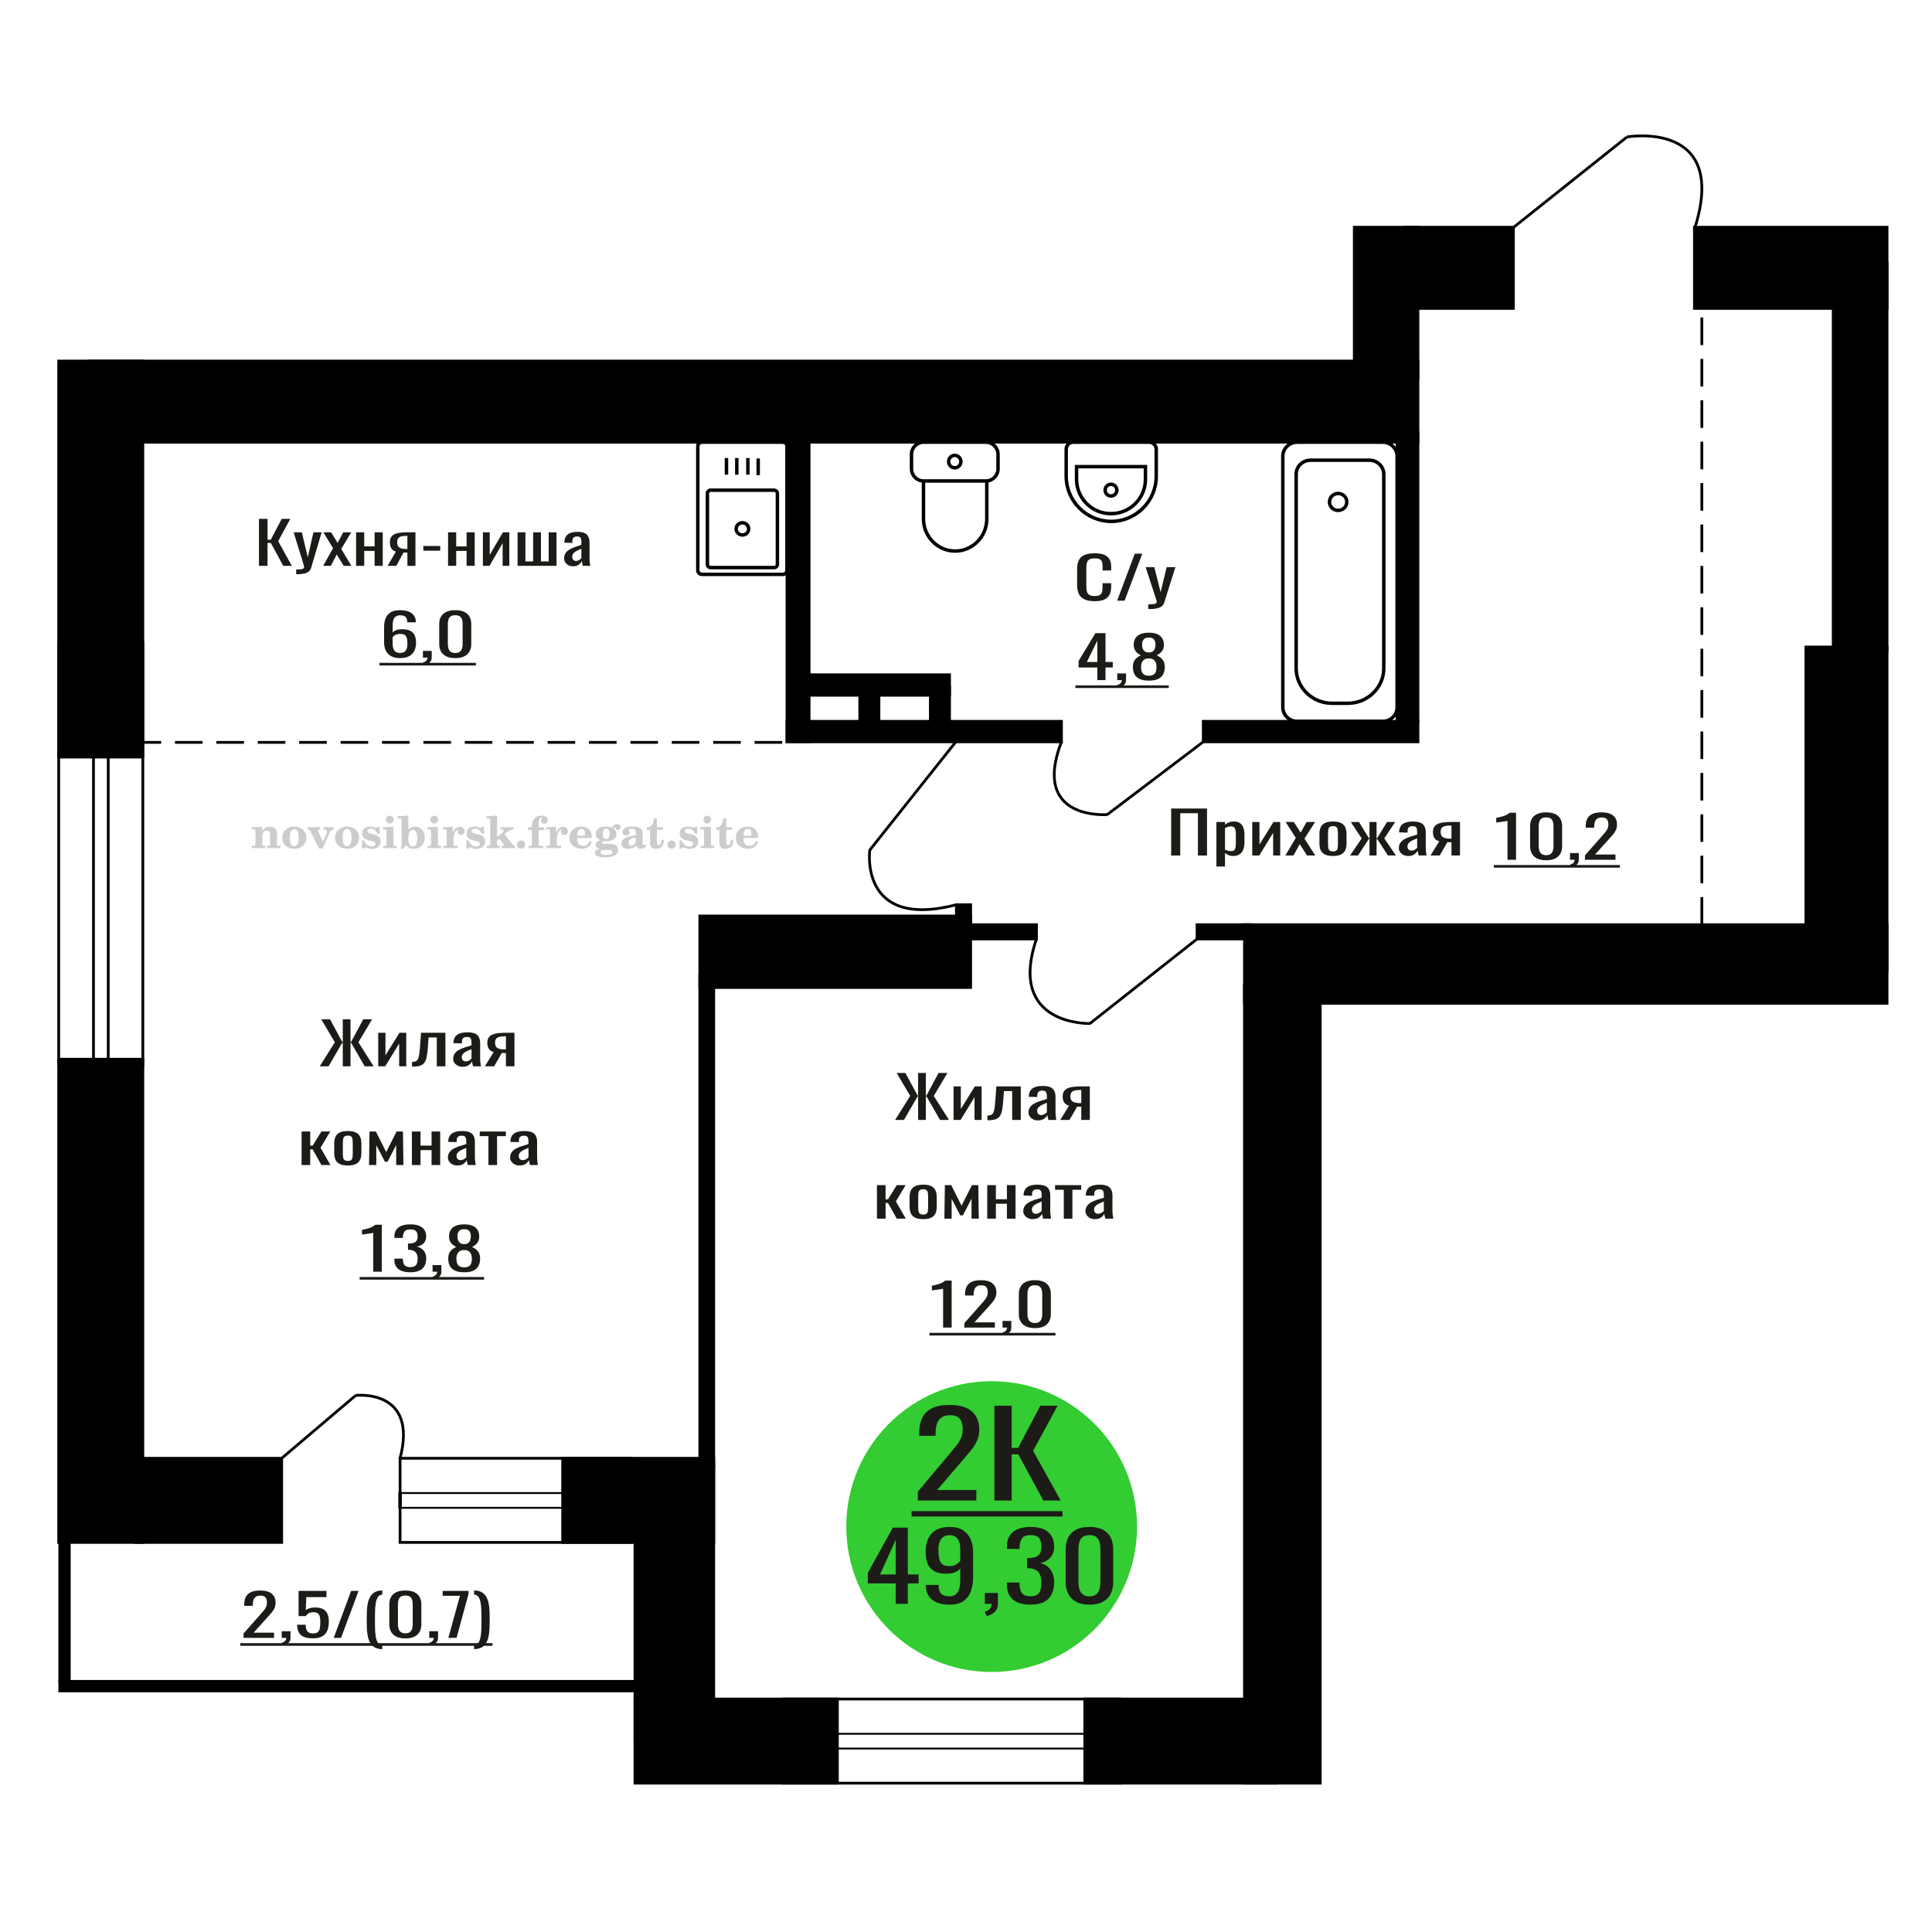 <?xml version="1.0" encoding="UTF-8"?>
<!DOCTYPE svg PUBLIC "-//W3C//DTD SVG 1.1//EN" "http://www.w3.org/Graphics/SVG/1.1/DTD/svg11.dtd">
<!-- Creator: CorelDRAW 2019 -->
<svg xmlns="http://www.w3.org/2000/svg" xml:space="preserve" width="140mm" height="140mm" version="1.1" style="shape-rendering:geometricPrecision; text-rendering:geometricPrecision; image-rendering:optimizeQuality; fill-rule:evenodd; clip-rule:evenodd"
viewBox="0 0 14000 14000"
 xmlns:xlink="http://www.w3.org/1999/xlink">
 <defs>
  <style type="text/css">
   <![CDATA[
    .str0 {stroke:black;stroke-width:25;stroke-miterlimit:22.926}
    .str1 {stroke:black;stroke-width:20;stroke-miterlimit:22.926}
    .str2 {stroke:black;stroke-width:20;stroke-miterlimit:22.926;stroke-dasharray:200 100}
    .fil1 {fill:none}
    .fil5 {fill:black}
    .fil2 {fill:#1C1B17}
    .fil3 {fill:#33CC33}
    .fil0 {fill:#1C1B17;fill-rule:nonzero}
    .fil4 {fill:#CCCCCC;fill-rule:nonzero}
   ]]>
  </style>
 </defs>
 <g id="Слой_x0020_1">
  <polygon class="fil0" points="1876.6,4100.22 1876.6,3759.74 1938.74,3759.74 1938.74,3911.07 1961.83,3911.07 2041.56,3759.74 2103.7,3759.74 2015.73,3921.58 2114.7,4100.22 2052.56,4100.22 1962.38,3934.19 1938.74,3934.19 1938.74,4100.22 "/>
  <path id="1" class="fil0" d="M2146.05 4161.17l0 -34.47c14.28,0 25.65,-0.49 34.09,-1.47 8.42,-0.98 14.48,-2.8 18.14,-5.46 3.66,-2.67 5.5,-6.38 5.5,-11.14 0,-2.53 -1.29,-8.13 -3.85,-16.82 -2.56,-8.68 -5.31,-17.93 -8.25,-27.74l-63.79 -206.81 59.39 0 42.89 181.59 41.24 -181.59 59.39 0 -75.89 256.41c-3.29,11.77 -9.34,21.09 -18.14,27.95 -8.79,6.87 -20.07,11.84 -33.82,14.93 -13.75,3.08 -30.33,4.62 -49.76,4.62l-7.14 0z"/>
  <polygon id="2" class="fil0" points="2341.79,4100.22 2413.28,3972.44 2343.44,3857.26 2399.53,3857.26 2446.27,3934.19 2487.51,3857.26 2545.25,3857.26 2472.66,3977.9 2546.35,4100.22 2490.25,4100.22 2440.21,4017.83 2397.33,4100.22 "/>
  <polygon id="3" class="fil0" points="2580.44,4100.22 2580.44,3857.26 2639.27,3857.26 2639.27,3959.41 2714.6,3959.41 2714.6,3857.26 2773.45,3857.26 2773.45,4100.22 2714.6,4100.22 2714.6,3992.19 2639.27,3992.19 2639.27,4100.22 "/>
  <path id="4" class="fil0" d="M2808.64 4100.22l59.94 -102.98c-10.27,-3.09 -18.61,-7.71 -25.03,-13.87 -6.41,-6.17 -11.08,-13.74 -14.01,-22.7 -2.94,-8.97 -4.41,-19.06 -4.41,-30.27 0,-12.89 2.2,-23.96 6.61,-33.2 4.39,-9.25 11.35,-16.82 20.89,-22.7 9.54,-5.89 22.17,-10.23 37.94,-13.03 15.76,-2.81 35.2,-4.21 58.29,-4.21l61.59 0 0 242.96 -58.3 0 0 -95.84c-5.86,0 -10.8,-0.07 -14.84,-0.21 -4.03,-0.14 -8.43,-0.35 -13.2,-0.63l-52.24 96.68 -63.23 0zm136.92 -121.9c0.73,0 1.92,0 3.57,0 1.65,0 2.66,0 3.02,0l0 -95.42c-0.36,0 -1.37,0 -3.02,0 -1.65,0 -2.65,0 -3.02,0 -17.23,0 -30.89,1.62 -40.97,4.84 -10.07,3.22 -17.14,8.26 -21.17,15.13 -4.03,6.87 -6.04,16.04 -6.04,27.53 0,15.98 4.67,27.89 14.01,35.73 9.35,7.85 27.22,11.91 53.62,12.19z"/>
  <polygon id="5" class="fil0" points="3067.64,3990.51 3067.64,3956.46 3190.25,3956.46 3190.25,3990.51 "/>
  <polygon id="6" class="fil0" points="3246.9,4100.22 3246.9,3857.26 3305.73,3857.26 3305.73,3959.41 3381.06,3959.41 3381.06,3857.26 3439.91,3857.26 3439.91,4100.22 3381.06,4100.22 3381.06,3992.19 3305.73,3992.19 3305.73,4100.22 "/>
  <polygon id="7" class="fil0" points="3499.3,4100.22 3499.3,3857.26 3548.79,3857.26 3548.79,4020.78 3644.46,3857.26 3690.66,3857.26 3690.66,4100.22 3642.27,4100.22 3642.27,3935.45 3547.14,4100.22 "/>
  <polygon id="8" class="fil0" points="3750.6,4100.22 3750.6,3857.26 3807.23,3857.26 3807.23,4068.27 3863.32,4068.27 3863.32,3857.26 3919.95,3857.26 3919.95,4068.27 3976.05,4068.27 3976.05,3857.26 4032.68,3857.26 4032.68,4100.22 "/>
  <path id="9" class="fil0" d="M4151.45 4103.58c-12.46,0 -23.46,-2.73 -33,-8.19 -9.52,-5.47 -17.04,-12.47 -22.54,-21.02 -5.49,-8.55 -8.25,-17.59 -8.25,-27.11 0,-15.14 3.31,-27.89 9.9,-38.25 6.6,-10.37 15.67,-19.13 27.23,-26.28 11.53,-7.14 24.92,-13.38 40.13,-18.7 15.21,-5.32 31.25,-10.51 48.11,-15.55l0 -17.24c0,-9.8 -0.73,-17.93 -2.19,-24.38 -1.47,-6.44 -4.49,-11.28 -9.08,-14.5 -4.58,-3.22 -11.45,-4.83 -20.62,-4.83 -8.06,0 -14.57,1.4 -19.52,4.2 -4.94,2.8 -8.53,6.8 -10.72,11.98 -2.2,5.19 -3.3,11.28 -3.3,18.29l0 12.19 -58.28 -1.69c0.73,-26.9 8.79,-46.72 24.19,-59.47 15.4,-12.75 39.22,-19.13 71.48,-19.13 31.52,0 53.89,6.59 67.09,19.76 13.19,13.17 19.8,32.22 19.8,57.16l0 110.97c0,7.57 0.27,14.85 0.82,21.86 0.55,7.01 1.28,13.52 2.2,19.55 0.91,6.02 1.74,11.7 2.47,17.02l-53.88 0c-1.1,-4.48 -2.48,-10.16 -4.12,-17.02 -1.66,-6.87 -2.86,-13.1 -3.59,-18.71 -3.66,9.53 -10.71,18.43 -21.16,26.69 -10.46,8.27 -24.83,12.4 -43.17,12.4zm23.1 -38.67c5.86,0 11.37,-1.26 16.49,-3.78 5.13,-2.52 9.71,-5.4 13.75,-8.62 4.03,-3.22 6.78,-5.81 8.24,-7.77l0 -68.94c-9.15,3.92 -17.77,7.85 -25.83,11.77 -8.07,3.92 -15.12,8.06 -21.18,12.4 -6.04,4.34 -10.81,9.25 -14.3,14.71 -3.48,5.47 -5.22,11.7 -5.22,18.71 0,9.8 2.38,17.51 7.16,23.11 4.76,5.61 11.72,8.41 20.89,8.41z"/>
  <polygon class="fil0" points="8486.69,6199.34 8486.69,5858.86 8746.41,5858.86 8746.41,6199.34 8680.6,6199.34 8680.6,5892.91 8552.5,5892.91 8552.5,6199.34 "/>
  <path id="1" class="fil0" d="M8814.54 6279.2l0 -322.82 62.3 0 0 19.34c7.39,-6.17 16.31,-11.49 26.8,-15.97 10.48,-4.49 22.9,-6.73 37.26,-6.73 17.47,0 31.36,3.29 41.65,9.88 10.28,6.58 17.95,14.85 23,24.8 5.04,9.95 8.34,20.04 9.9,30.26 1.55,10.23 2.33,18.99 2.33,26.27l0 58.85c0,17.1 -2.33,33.28 -7,48.55 -4.65,15.27 -13.09,27.6 -25.32,36.99 -12.24,9.39 -29.41,14.08 -51.54,14.08 -12.04,0 -22.72,-2.17 -32.03,-6.51 -9.32,-4.35 -17.66,-9.32 -25.05,-14.92l0 97.93 -62.3 0zm107.15 -111.81c10.87,0 18.63,-2.87 23.29,-8.61 4.67,-5.75 7.57,-13.52 8.74,-23.33 1.16,-9.81 1.74,-20.6 1.74,-32.37l0 -58.85c0,-10.08 -0.77,-19.4 -2.32,-27.95 -1.55,-8.54 -4.85,-15.34 -9.91,-20.38 -5.04,-5.05 -12.99,-7.57 -23.87,-7.57 -8.16,0 -15.92,1.26 -23.29,3.78 -7.38,2.52 -13.78,5.47 -19.23,8.83l0 155.53c5.84,3.08 12.43,5.67 19.81,7.77 7.37,2.1 15.73,3.15 25.04,3.15z"/>
  <polygon id="2" class="fil0" points="9074.26,6199.34 9074.26,5956.38 9126.67,5956.38 9126.67,6119.9 9228,5956.38 9276.92,5956.38 9276.92,6199.34 9225.67,6199.34 9225.67,6034.57 9124.92,6199.34 "/>
  <polygon id="3" class="fil0" points="9314.18,6199.34 9389.89,6071.56 9315.93,5956.38 9375.33,5956.38 9424.83,6033.31 9468.5,5956.38 9529.65,5956.38 9452.78,6077.02 9530.82,6199.34 9471.41,6199.34 9418.42,6116.95 9373.01,6199.34 "/>
  <path id="4" class="fil0" d="M9659.51 6202.7c-24.84,0 -44.45,-3.64 -58.81,-10.93 -14.37,-7.28 -24.57,-17.65 -30.58,-31.1 -6.01,-13.45 -9.03,-29.28 -9.03,-47.5l0 -70.62c0,-18.21 3.02,-34.04 9.03,-47.5 6.01,-13.45 16.21,-23.81 30.58,-31.1 14.36,-7.29 33.97,-10.93 58.81,-10.93 24.85,0 44.36,3.64 58.53,10.93 14.16,7.29 24.26,17.65 30.27,31.1 6.02,13.46 9.03,29.29 9.03,47.5l0 70.62c0,18.22 -3.01,34.05 -9.03,47.5 -6.01,13.45 -16.11,23.82 -30.27,31.1 -14.17,7.29 -33.68,10.93 -58.53,10.93zm0 -33.2c12.03,0 20.47,-2.53 25.33,-7.57 4.85,-5.04 7.76,-11.7 8.73,-19.97 0.97,-8.26 1.46,-16.88 1.46,-25.85l0 -76.08c0,-9.25 -0.49,-17.93 -1.46,-26.06 -0.97,-8.13 -3.88,-14.78 -8.73,-19.97 -4.86,-5.18 -13.3,-7.77 -25.33,-7.77 -12.03,0 -20.58,2.59 -25.62,7.77 -5.06,5.19 -8.06,11.84 -9.03,19.97 -0.97,8.13 -1.46,16.81 -1.46,26.06l0 76.08c0,8.97 0.49,17.59 1.46,25.85 0.97,8.27 3.97,14.93 9.03,19.97 5.04,5.04 13.59,7.57 25.62,7.57z"/>
  <polygon id="5" class="fil0" points="9782.96,6199.34 9867.4,6075.34 9788.19,5956.38 9847.6,5956.38 9919.22,6073.24 9923.88,6073.24 9923.88,5956.38 9975.12,5956.38 9975.12,6073.24 9979.79,6073.24 10050.84,5956.38 10110.23,5956.38 10031.04,6075.34 10115.48,6199.34 10057.82,6199.34 9979.79,6079.96 9975.12,6079.96 9975.12,6199.34 9923.88,6199.34 9923.88,6079.96 9918.64,6079.96 9840.62,6199.34 "/>
  <path id="6" class="fil0" d="M10203.98 6202.7c-13.19,0 -24.84,-2.73 -34.94,-8.19 -10.09,-5.47 -18.05,-12.47 -23.87,-21.02 -5.82,-8.55 -8.74,-17.59 -8.74,-27.11 0,-15.14 3.5,-27.89 10.48,-38.25 6.99,-10.37 16.6,-19.13 28.83,-26.28 12.22,-7.14 26.39,-13.38 42.51,-18.7 16.11,-5.32 33.09,-10.51 50.95,-15.55l0 -17.24c0,-9.8 -0.77,-17.93 -2.33,-24.38 -1.55,-6.44 -4.75,-11.28 -9.61,-14.5 -4.85,-3.22 -12.12,-4.83 -21.83,-4.83 -8.54,0 -15.44,1.4 -20.67,4.2 -5.24,2.8 -9.04,6.8 -11.36,11.98 -2.33,5.19 -3.5,11.28 -3.5,18.29l0 12.19 -61.72 -1.69c0.78,-26.9 9.31,-46.72 25.62,-59.47 16.31,-12.75 41.53,-19.13 75.7,-19.13 33.39,0 57.08,6.59 71.05,19.76 13.97,13.17 20.97,32.22 20.97,57.16l0 110.97c0,7.57 0.29,14.85 0.87,21.86 0.58,7.01 1.36,13.52 2.33,19.55 0.97,6.02 1.84,11.7 2.61,17.02l-57.06 0c-1.16,-4.48 -2.62,-10.16 -4.36,-17.02 -1.76,-6.87 -3.02,-13.1 -3.8,-18.71 -3.88,9.53 -11.35,18.43 -22.42,26.69 -11.06,8.27 -26.29,12.4 -45.71,12.4zm24.46 -38.67c6.21,0 12.04,-1.26 17.47,-3.78 5.43,-2.52 10.28,-5.4 14.56,-8.62 4.27,-3.22 7.18,-5.81 8.73,-7.77l0 -68.94c-9.7,3.92 -18.83,7.85 -27.36,11.77 -8.55,3.92 -16.02,8.06 -22.43,12.4 -6.4,4.34 -11.44,9.25 -15.14,14.71 -3.69,5.47 -5.53,11.7 -5.53,18.71 0,9.8 2.52,17.51 7.58,23.11 5.04,5.61 12.41,8.41 22.12,8.41z"/>
  <path id="7" class="fil0" d="M10365.86 6199.34l63.48 -102.98c-10.88,-3.09 -19.7,-7.71 -26.5,-13.87 -6.79,-6.17 -11.74,-13.74 -14.84,-22.7 -3.12,-8.97 -4.67,-19.06 -4.67,-30.27 0,-12.89 2.33,-23.96 7,-33.2 4.65,-9.25 12.02,-16.82 22.12,-22.7 10.1,-5.89 23.48,-10.23 40.18,-13.03 16.69,-2.81 37.28,-4.21 61.73,-4.21l65.22 0 0 242.96 -61.73 0 0 -95.84c-6.21,0 -11.44,-0.07 -15.72,-0.21 -4.27,-0.14 -8.93,-0.35 -13.98,-0.63l-55.32 96.68 -66.97 0zm145.01 -121.9c0.77,0 2.03,0 3.78,0 1.75,0 2.81,0 3.2,0l0 -95.42c-0.39,0 -1.45,0 -3.2,0 -1.75,0 -2.81,0 -3.2,0 -18.25,0 -32.71,1.62 -43.39,4.84 -10.67,3.22 -18.15,8.26 -22.42,15.13 -4.26,6.87 -6.4,16.04 -6.4,27.53 0,15.98 4.95,27.89 14.84,35.73 9.91,7.85 28.83,11.91 56.79,12.19z"/>
  <path class="fil1 str0" d="M6691.93 3204.32l453.32 0c47.77,0 86.84,39.66 86.84,88.13l0 104.77c0,48.47 -39.07,88.12 -86.84,88.12l-453.32 0c-47.77,0 -86.84,-39.65 -86.84,-88.12l0 -104.77c0,-48.47 39.07,-88.13 86.84,-88.13zm0 281.02l458.74 0 0 275.13c0,128.02 -103.21,232.76 -229.36,232.76l-0.01 0c-126.16,0 -229.37,-104.74 -229.37,-232.76l0 -275.13zm226.66 -185.61c24.55,0 44.45,20.19 44.45,45.1 0,24.92 -19.9,45.11 -44.45,45.11 -24.55,0 -44.45,-20.19 -44.45,-45.11 0,-24.91 19.9,-45.1 44.45,-45.1z"/>
  <path class="fil1 str0" d="M5702.92 4132.64l0 -898.99c0,-16.13 -13.57,-29.33 -30.16,-29.33l-586.05 0c-16.59,0 -30.16,13.2 -30.16,29.33l0 898.99c0,16.13 13.57,29.33 30.16,29.33l586.05 0c16.59,0 30.16,-13.2 30.16,-29.33zm-69.61 -42.75l0 -514.79c0,-12.66 -10.64,-23.01 -23.66,-23.01l-459.82 0c-13.02,0 -23.67,10.35 -23.67,23.01l0 514.79c0,12.66 10.65,23.01 23.67,23.01l459.82 0c13.02,0 23.66,-10.35 23.66,-23.01zm-208.09 -257.39c0,-24.43 -20.36,-44.23 -45.48,-44.23 -25.12,0 -45.49,19.8 -45.49,44.23 0,24.42 20.37,44.22 45.49,44.22 25.12,0 45.48,-19.8 45.48,-44.22zm68.87 -389.73l0 -120.55m-74.84 117.2l0 -120.55m-80.19 120.55l0 -120.55m-74.84 120.55l0 -120.55"/>
  <path class="fil0" d="M10923.84 6230l0 -281.63c-0.39,0.28 -4.73,1.12 -13.03,2.52 -8.29,1.41 -17.65,2.81 -28.08,4.21 -10.41,1.4 -19.67,2.66 -27.77,3.78 -8.11,1.12 -12.35,1.68 -12.74,1.68l0 -34.05c6.56,-1.12 14.18,-2.66 22.86,-4.62 8.69,-1.96 17.56,-4.34 26.63,-7.14 9.06,-2.81 17.75,-6.31 26.04,-10.51 8.3,-4.21 15.34,-9.11 21.14,-14.72l46.87 0 0 340.48 -61.92 0z"/>
  <path id="1" class="fil0" d="M11203.97 6233.78c-26.63,0 -48.53,-4.34 -65.7,-13.03 -17.17,-8.68 -29.91,-20.59 -38.2,-35.73 -8.3,-15.13 -12.44,-32.36 -12.44,-51.7l0 -146.7c0,-19.89 4.04,-37.34 12.16,-52.33 8.09,-14.99 20.73,-26.69 37.9,-35.1 17.17,-8.4 39.26,-12.61 66.28,-12.61 27,0 49,4.21 65.98,12.61 16.98,8.41 29.51,20.11 37.62,35.1 8.1,14.99 12.16,32.44 12.16,52.33l0 146.7c0,19.62 -4.16,36.99 -12.45,52.12 -8.3,15.14 -20.93,26.98 -37.91,35.52 -16.97,8.55 -38.79,12.82 -65.4,12.82zm0 -36.99c14.66,0 25.75,-3.08 33.28,-9.24 7.52,-6.17 12.74,-14.09 15.63,-23.75 2.89,-9.67 4.34,-19.69 4.34,-30.06l0 -147.54c0,-10.93 -1.35,-21.22 -4.05,-30.89 -2.7,-9.67 -7.82,-17.45 -15.34,-23.33 -7.53,-5.89 -18.81,-8.83 -33.86,-8.83 -15.05,0 -26.44,2.94 -34.15,8.83 -7.73,5.88 -12.93,13.66 -15.63,23.33 -2.7,9.67 -4.05,19.96 -4.05,30.89l0 147.54c0,10.37 1.45,20.39 4.34,30.06 2.89,9.66 8.29,17.58 16.21,23.75 7.9,6.16 19,9.24 33.28,9.24z"/>
  <path id="2" class="fil0" d="M11386.29 6285.06l-9.84 -19.33c10.42,-2.52 18.61,-6.94 24.6,-13.24 5.98,-6.31 8.97,-13.8 8.97,-22.49l-32.99 0 0 -48.34 63.67 0 0 47.5c0,14.85 -4.44,26.69 -13.32,35.52 -8.87,8.83 -22.57,15.62 -41.09,20.38z"/>
  <path id="3" class="fil0" d="M11485.26 6230l0 -31.95 119.23 -134.92c8.88,-10.09 17.07,-19.48 24.61,-28.17 7.51,-8.68 13.7,-17.86 18.52,-27.53 4.82,-9.67 7.23,-20.81 7.23,-33.42 0,-15.69 -3.47,-28.02 -10.41,-36.99 -6.96,-8.96 -19.1,-13.45 -36.47,-13.45 -14.66,0 -26.05,2.94 -34.15,8.83 -8.11,5.88 -13.7,13.59 -16.78,23.12 -3.1,9.53 -4.64,19.75 -4.64,30.68l0 11.35 -61.92 0 0 -11.77c0,-20.45 3.75,-38.04 11.27,-52.75 7.53,-14.71 19.69,-26.13 36.48,-34.26 16.77,-8.12 39.06,-12.19 66.84,-12.19 37.82,0 65.98,7.78 84.5,23.33 18.52,15.55 27.79,37.06 27.79,64.52 0,14.58 -2.41,27.33 -7.23,38.25 -4.83,10.93 -11.1,21.16 -18.82,30.69 -7.71,9.53 -16.2,19.33 -25.46,29.42l-107.65 119.38 148.16 0 0 37.83 -221.1 0z"/>
  <polygon id="4" class="fil2" points="10824.86,6268.21 11738.19,6268.21 11738.19,6287.32 10824.86,6287.32 "/>
  <path class="fil1 str0" d="M9496.13 3334.93l427.55 0c57.04,0 103.71,45.59 103.71,101.32l0 1406.55c0,139.33 -116.67,253.32 -259.28,253.32l-116.41 0c-142.61,0 -259.28,-113.99 -259.28,-253.32l0 -1406.55c0,-55.73 46.67,-101.32 103.71,-101.32zm-96.57 -130.61l620.68 0c57.04,0 103.72,45.6 103.72,101.32l0 1820.04c0,55.73 -46.68,101.32 -103.72,101.32l-620.68 0c-57.03,0 -103.71,-45.59 -103.71,-101.32l0 -1820.04c0,-55.72 46.68,-101.32 103.71,-101.32zm297.12 371.58c34.7,0 62.83,27.49 62.83,61.4 0,33.9 -28.13,61.39 -62.83,61.39 -34.7,0 -62.83,-27.49 -62.83,-61.39 0,-33.91 28.13,-61.4 62.83,-61.4z"/>
  <path class="fil1 str0" d="M8327.88 3204.32l-551.17 0c-27.91,0 -50.73,22.89 -50.73,50.87l0 195.78c0,179.99 146.84,327.24 326.31,327.24l0.01 0c179.48,0 326.32,-147.25 326.32,-327.24l0 -195.78c0,-27.98 -22.83,-50.87 -50.74,-50.87zm-27.59 177.05l-499.16 0 0 92.22c0,136.65 111.49,248.46 247.76,248.46l3.65 0c136.26,0 247.75,-111.81 247.75,-248.46l0 -92.22zm-249.58 127.76c-23.45,0 -42.46,19.07 -42.46,42.58 0,23.52 19.01,42.58 42.46,42.58 23.45,0 42.46,-19.06 42.46,-42.58 0,-23.51 -19.01,-42.58 -42.46,-42.58z"/>
  <path class="fil0" d="M2898.6 4768.87c-27.02,0 -49.01,-4.97 -65.99,-14.92 -16.98,-9.95 -29.43,-23.4 -37.33,-40.35 -7.92,-16.96 -11.87,-35.8 -11.87,-56.54l0 -114.75c0,-22.14 3.47,-42.31 10.43,-60.53 6.94,-18.21 18.8,-32.79 35.59,-43.71 16.79,-10.93 39.84,-16.4 69.17,-16.4 24.3,0 44.84,3.22 61.63,9.67 16.78,6.45 29.71,15.83 38.79,28.16 9.06,12.33 13.78,27.32 14.17,44.98 0,0.56 0.09,1.33 0.29,2.31 0.19,0.98 0.3,1.89 0.3,2.73l-62.51 0c0,-16.53 -3.67,-29.14 -11.01,-37.83 -7.32,-8.68 -21.22,-13.03 -41.66,-13.03 -11.2,0 -20.84,2.59 -28.95,7.78 -8.1,5.18 -14.18,13.1 -18.23,23.75 -4.05,10.65 -6.07,24.38 -6.07,41.19l0 51.7c6.17,-7 14.94,-12.68 26.33,-17.02 11.38,-4.34 25.37,-6.52 41.97,-6.52 25.84,0 46.1,4.07 60.76,12.19 14.67,8.13 25.09,19.55 31.26,34.26 6.17,14.71 9.27,32.02 9.27,51.91 0,20.46 -3.87,39.09 -11.58,55.91 -7.73,16.81 -20.07,30.19 -37.04,40.14 -16.98,9.95 -39.57,14.92 -67.72,14.92zm0 -37.41c13.89,0 24.68,-2.87 32.41,-8.61 7.71,-5.75 13.2,-13.38 16.5,-22.91 3.27,-9.53 4.91,-19.9 4.91,-31.11 0,-13.45 -0.87,-25.92 -2.6,-37.41 -1.74,-11.49 -6.28,-20.66 -13.61,-27.53 -7.32,-6.87 -19.87,-10.3 -37.61,-10.3 -8.5,0 -16.21,1.12 -23.17,3.36 -6.94,2.25 -12.91,5.12 -17.94,8.62 -5.01,3.5 -9.06,7.22 -12.14,11.14l0 50.86c0,11.49 1.64,22.14 4.91,31.95 3.28,9.8 8.78,17.58 16.5,23.33 7.71,5.74 18.33,8.61 31.84,8.61z"/>
  <path id="1" class="fil0" d="M3073.97 4820.15l-9.85 -19.33c10.43,-2.52 18.62,-6.94 24.61,-13.24 5.97,-6.31 8.96,-13.8 8.96,-22.49l-32.99 0 0 -48.34 63.67 0 0 47.5c0,14.85 -4.43,26.69 -13.31,35.52 -8.87,8.83 -22.57,15.62 -41.09,20.38z"/>
  <path id="2" class="fil0" d="M3299.12 4768.87c-26.63,0 -48.53,-4.34 -65.7,-13.03 -17.17,-8.68 -29.91,-20.59 -38.2,-35.73 -8.3,-15.13 -12.44,-32.36 -12.44,-51.7l0 -146.7c0,-19.89 4.04,-37.34 12.16,-52.33 8.09,-14.99 20.73,-26.69 37.9,-35.1 17.17,-8.4 39.26,-12.61 66.28,-12.61 27,0 49,4.21 65.98,12.61 16.98,8.41 29.51,20.11 37.62,35.1 8.1,14.99 12.16,32.44 12.16,52.33l0 146.7c0,19.62 -4.16,36.99 -12.45,52.12 -8.3,15.14 -20.93,26.98 -37.91,35.52 -16.97,8.55 -38.79,12.82 -65.4,12.82zm0 -36.99c14.66,0 25.75,-3.08 33.28,-9.24 7.52,-6.17 12.74,-14.09 15.63,-23.75 2.89,-9.67 4.34,-19.69 4.34,-30.06l0 -147.54c0,-10.93 -1.35,-21.22 -4.05,-30.89 -2.7,-9.67 -7.82,-17.45 -15.34,-23.33 -7.53,-5.89 -18.81,-8.83 -33.86,-8.83 -15.05,0 -26.44,2.94 -34.15,8.83 -7.73,5.88 -12.93,13.66 -15.63,23.33 -2.7,9.67 -4.05,19.96 -4.05,30.89l0 147.54c0,10.37 1.45,20.39 4.34,30.06 2.89,9.66 8.29,17.58 16.21,23.75 7.9,6.16 19,9.24 33.28,9.24z"/>
  <polygon id="3" class="fil2" points="2749.84,4803.3 3448.45,4803.3 3448.45,4822.41 2749.84,4822.41 "/>
  <path class="fil0" d="M6834.09 9620.16l0 -281.63c-0.38,0.28 -4.72,1.12 -13.02,2.52 -8.29,1.41 -17.66,2.81 -28.08,4.21 -10.41,1.4 -19.68,2.66 -27.77,3.78 -8.11,1.12 -12.36,1.68 -12.74,1.68l0 -34.05c6.55,-1.12 14.18,-2.66 22.86,-4.62 8.69,-1.96 17.55,-4.34 26.63,-7.14 9.06,-2.81 17.75,-6.31 26.04,-10.51 8.3,-4.21 15.34,-9.11 21.13,-14.72l46.88 0 0 340.48 -61.93 0z"/>
  <path id="1" class="fil0" d="M6988.04 9620.16l0 -31.95 119.23 -134.92c8.88,-10.09 17.08,-19.48 24.61,-28.17 7.52,-8.68 13.7,-17.86 18.52,-27.53 4.82,-9.67 7.23,-20.81 7.23,-33.42 0,-15.69 -3.47,-28.02 -10.41,-36.99 -6.96,-8.96 -19.1,-13.45 -36.46,-13.45 -14.67,0 -26.06,2.94 -34.15,8.83 -8.11,5.88 -13.7,13.59 -16.79,23.12 -3.1,9.53 -4.64,19.75 -4.64,30.68l0 11.35 -61.92 0 0 -11.77c0,-20.45 3.76,-38.04 11.28,-52.75 7.53,-14.71 19.69,-26.13 36.47,-34.26 16.77,-8.12 39.07,-12.19 66.84,-12.19 37.83,0 65.98,7.78 84.5,23.33 18.53,15.55 27.79,37.06 27.79,64.52 0,14.58 -2.41,27.33 -7.23,38.25 -4.83,10.93 -11.1,21.16 -18.82,30.69 -7.71,9.53 -16.19,19.33 -25.46,29.42l-107.65 119.38 148.16 0 0 37.83 -221.1 0z"/>
  <path id="2" class="fil0" d="M7273.97 9675.22l-9.85 -19.33c10.43,-2.52 18.62,-6.94 24.61,-13.24 5.98,-6.31 8.96,-13.8 8.96,-22.49l-32.99 0 0 -48.34 63.67 0 0 47.5c0,14.85 -4.43,26.69 -13.31,35.52 -8.87,8.83 -22.57,15.62 -41.09,20.38z"/>
  <path id="3" class="fil0" d="M7499.12 9623.94c-26.63,0 -48.53,-4.34 -65.7,-13.03 -17.17,-8.68 -29.91,-20.59 -38.19,-35.73 -8.31,-15.13 -12.45,-32.36 -12.45,-51.7l0 -146.7c0,-19.89 4.05,-37.34 12.16,-52.33 8.09,-14.99 20.73,-26.69 37.9,-35.1 17.18,-8.4 39.26,-12.61 66.28,-12.61 27,0 49,4.21 65.98,12.61 16.98,8.41 29.51,20.11 37.62,35.1 8.1,14.99 12.16,32.44 12.16,52.33l0 146.7c0,19.62 -4.16,36.99 -12.45,52.12 -8.3,15.14 -20.93,26.98 -37.91,35.52 -16.97,8.55 -38.78,12.82 -65.4,12.82zm0 -36.99c14.66,0 25.75,-3.08 33.28,-9.24 7.52,-6.17 12.74,-14.09 15.63,-23.75 2.89,-9.67 4.34,-19.69 4.34,-30.06l0 -147.54c0,-10.93 -1.35,-21.22 -4.05,-30.89 -2.7,-9.67 -7.82,-17.45 -15.34,-23.33 -7.53,-5.89 -18.81,-8.83 -33.86,-8.83 -15.05,0 -26.44,2.94 -34.15,8.83 -7.73,5.88 -12.93,13.66 -15.63,23.33 -2.7,9.67 -4.05,19.96 -4.05,30.89l0 147.54c0,10.37 1.45,20.39 4.34,30.06 2.89,9.66 8.29,17.58 16.21,23.75 7.9,6.16 19,9.24 33.28,9.24z"/>
  <polygon id="4" class="fil2" points="6735.12,9658.37 7648.45,9658.37 7648.45,9677.48 6735.12,9677.48 "/>
  <polygon class="fil0" points="6486.09,8115.45 6595.86,7941.43 6497.19,7774.97 6560.82,7774.97 6649.57,7939.33 6653.07,7939.33 6653.07,7774.97 6709.12,7774.97 6709.12,7939.33 6713.2,7939.33 6801.36,7774.97 6865.58,7774.97 6766.33,7941.43 6876.68,8115.45 6811.87,8115.45 6713.78,7945.21 6709.12,7945.21 6709.12,8115.45 6653.07,8115.45 6653.07,7945.21 6648.99,7945.21 6550.31,8115.45 "/>
  <polygon id="1" class="fil0" points="6909.96,8115.45 6909.96,7872.49 6962.51,7872.49 6962.51,8036.01 7064.1,7872.49 7113.14,7872.49 7113.14,8115.45 7061.76,8115.45 7061.76,7950.68 6960.76,8115.45 "/>
  <path id="2" class="fil0" d="M7155.19 8117.55l0 -34.05c11.66,0 20.91,-1.68 27.72,-5.04 6.82,-3.36 12.07,-9.04 15.77,-17.02 3.69,-7.99 6.51,-18.78 8.47,-32.37 1.94,-13.59 3.69,-30.61 5.25,-51.07l7.58 -105.51 176.92 0 0 242.96 -62.48 0 0 -208.91 -59.54 0 -5.27 71.46c-1.94,27.74 -4.76,50.72 -8.46,68.93 -3.69,18.22 -9.44,32.44 -17.22,42.67 -7.79,10.23 -18.2,17.44 -31.24,21.65 -13.04,4.2 -29.88,6.3 -50.5,6.3l-7 0z"/>
  <path id="3" class="fil0" d="M7520.66 8118.81c-13.23,0 -24.91,-2.73 -35.03,-8.19 -10.12,-5.47 -18.1,-12.47 -23.94,-21.02 -5.83,-8.55 -8.76,-17.59 -8.76,-27.11 0,-15.14 3.51,-27.89 10.51,-38.25 7,-10.37 16.64,-19.13 28.91,-26.28 12.25,-7.14 26.46,-13.38 42.61,-18.7 16.16,-5.32 33.18,-10.51 51.09,-15.55l0 -17.24c0,-9.8 -0.78,-17.93 -2.34,-24.38 -1.55,-6.44 -4.76,-11.28 -9.63,-14.5 -4.87,-3.22 -12.16,-4.83 -21.9,-4.83 -8.55,0 -15.47,1.4 -20.72,4.2 -5.25,2.8 -9.05,6.8 -11.39,11.98 -2.33,5.19 -3.5,11.28 -3.5,18.29l0 12.19 -61.88 -1.69c0.78,-26.9 9.34,-46.72 25.68,-59.47 16.35,-12.75 41.65,-19.13 75.9,-19.13 33.47,0 57.22,6.59 71.24,19.76 14,13.17 21.01,32.22 21.01,57.16l0 110.97c0,7.57 0.3,14.85 0.88,21.86 0.58,7.01 1.36,13.52 2.33,19.55 0.98,6.02 1.85,11.7 2.63,17.02l-57.21 0c-1.17,-4.48 -2.63,-10.16 -4.38,-17.02 -1.76,-6.87 -3.03,-13.1 -3.8,-18.71 -3.89,9.53 -11.38,18.43 -22.48,26.69 -11.1,8.27 -26.36,12.4 -45.83,12.4zm24.52 -38.67c6.23,0 12.07,-1.26 17.52,-3.78 5.44,-2.52 10.31,-5.4 14.6,-8.62 4.28,-3.22 7.19,-5.81 8.75,-7.77l0 -68.94c-9.72,3.92 -18.88,7.85 -27.43,11.77 -8.57,3.92 -16.06,8.06 -22.49,12.4 -6.42,4.34 -11.47,9.25 -15.18,14.71 -3.7,5.47 -5.55,11.7 -5.55,18.71 0,9.8 2.53,17.51 7.6,23.11 5.06,5.61 12.45,8.41 22.18,8.41z"/>
  <path id="4" class="fil0" d="M7682.96 8115.45l63.64 -102.98c-10.9,-3.09 -19.75,-7.71 -26.57,-13.87 -6.81,-6.17 -11.77,-13.74 -14.88,-22.7 -3.12,-8.97 -4.68,-19.06 -4.68,-30.27 0,-12.89 2.34,-23.96 7.02,-33.2 4.66,-9.25 12.05,-16.82 22.18,-22.7 10.12,-5.89 23.54,-10.23 40.28,-13.03 16.74,-2.81 37.38,-4.21 61.89,-4.21l65.39 0 0 242.96 -61.89 0 0 -95.84c-6.22,0 -11.47,-0.07 -15.76,-0.21 -4.28,-0.14 -8.95,-0.35 -14.02,-0.63l-55.46 96.68 -67.14 0zm145.38 -121.9c0.78,0 2.04,0 3.79,0 1.75,0 2.82,0 3.21,0l0 -95.42c-0.39,0 -1.46,0 -3.21,0 -1.75,0 -2.82,0 -3.2,0 -18.3,0 -32.8,1.62 -43.51,4.84 -10.69,3.22 -18.19,8.26 -22.47,15.13 -4.28,6.87 -6.42,16.04 -6.42,27.53 0,15.98 4.96,27.89 14.88,35.73 9.93,7.85 28.9,11.91 56.93,12.19z"/>
  <polygon id="5" class="fil0" points="6354.73,8830.87 6354.73,8587.91 6417.19,8587.91 6417.19,8690.48 6434.71,8690.48 6498.35,8587.91 6562.58,8587.91 6491.94,8705.61 6563.75,8830.87 6498.35,8830.87 6434.71,8717.38 6417.19,8717.38 6417.19,8830.87 "/>
  <path id="6" class="fil0" d="M6689.85 8834.23c-24.9,0 -44.56,-3.64 -58.96,-10.93 -14.4,-7.28 -24.63,-17.65 -30.66,-31.1 -6.02,-13.45 -9.05,-29.28 -9.05,-47.5l0 -70.62c0,-18.21 3.03,-34.04 9.05,-47.5 6.03,-13.45 16.26,-23.81 30.66,-31.1 14.4,-7.29 34.06,-10.93 58.96,-10.93 24.92,0 44.48,3.64 58.69,10.93 14.19,7.29 24.32,17.65 30.34,31.1 6.05,13.46 9.06,29.29 9.06,47.5l0 70.62c0,18.22 -3.01,34.05 -9.06,47.5 -6.02,13.45 -16.15,23.82 -30.34,31.1 -14.21,7.29 -33.77,10.93 -58.69,10.93zm0 -33.2c12.07,0 20.53,-2.53 25.41,-7.57 4.86,-5.04 7.77,-11.7 8.75,-19.97 0.97,-8.26 1.45,-16.88 1.45,-25.85l0 -76.08c0,-9.25 -0.48,-17.93 -1.45,-26.06 -0.98,-8.13 -3.89,-14.78 -8.75,-19.97 -4.88,-5.18 -13.34,-7.77 -25.41,-7.77 -12.06,0 -20.63,2.59 -25.68,7.77 -5.07,5.19 -8.08,11.84 -9.06,19.97 -0.97,8.13 -1.46,16.81 -1.46,26.06l0 76.08c0,8.97 0.49,17.59 1.46,25.85 0.98,8.27 3.99,14.93 9.06,19.97 5.05,5.04 13.62,7.57 25.68,7.57z"/>
  <polygon id="7" class="fil0" points="6843.4,8830.87 6846.9,8587.91 6893.03,8587.91 6967.76,8737.13 7043.07,8587.91 7089.2,8587.91 7092.7,8830.87 7040.15,8830.87 7040.15,8685.85 6977.69,8806.91 6958.41,8806.91 6895.95,8686.69 6895.95,8830.87 "/>
  <polygon id="8" class="fil0" points="7154.01,8830.87 7154.01,8587.91 7216.47,8587.91 7216.47,8690.06 7296.46,8690.06 7296.46,8587.91 7358.94,8587.91 7358.94,8830.87 7296.46,8830.87 7296.46,8722.84 7216.47,8722.84 7216.47,8830.87 "/>
  <path id="9" class="fil0" d="M7482.71 8834.23c-13.22,0 -24.91,-2.73 -35.03,-8.19 -10.11,-5.47 -18.1,-12.47 -23.93,-21.02 -5.84,-8.55 -8.77,-17.59 -8.77,-27.11 0,-15.14 3.52,-27.89 10.52,-38.25 7,-10.37 16.64,-19.13 28.9,-26.28 12.25,-7.14 26.46,-13.38 42.61,-18.7 16.16,-5.32 33.19,-10.51 51.09,-15.55l0 -17.24c0,-9.8 -0.78,-17.93 -2.33,-24.38 -1.56,-6.44 -4.77,-11.28 -9.64,-14.5 -4.86,-3.22 -12.16,-4.83 -21.89,-4.83 -8.56,0 -15.48,1.4 -20.73,4.2 -5.25,2.8 -9.05,6.8 -11.39,11.98 -2.33,5.19 -3.5,11.28 -3.5,18.29l0 12.19 -61.87 -1.69c0.77,-26.9 9.33,-46.72 25.68,-59.47 16.35,-12.75 41.64,-19.13 75.89,-19.13 33.48,0 57.23,6.59 71.24,19.76 14,13.17 21.02,32.22 21.02,57.16l0 110.97c0,7.57 0.29,14.85 0.87,21.86 0.59,7.01 1.36,13.52 2.34,19.55 0.97,6.02 1.84,11.7 2.62,17.02l-57.21 0c-1.17,-4.48 -2.63,-10.16 -4.38,-17.02 -1.76,-6.87 -3.02,-13.1 -3.8,-18.71 -3.89,9.53 -11.38,18.43 -22.48,26.69 -11.09,8.27 -26.36,12.4 -45.83,12.4zm24.53 -38.67c6.22,0 12.07,-1.26 17.51,-3.78 5.45,-2.52 10.31,-5.4 14.6,-8.62 4.28,-3.22 7.2,-5.81 8.75,-7.77l0 -68.94c-9.72,3.92 -18.87,7.85 -27.43,11.77 -8.57,3.92 -16.06,8.06 -22.49,12.4 -6.42,4.34 -11.47,9.25 -15.18,14.71 -3.69,5.47 -5.54,11.7 -5.54,18.71 0,9.8 2.53,17.51 7.6,23.11 5.05,5.61 12.44,8.41 22.18,8.41z"/>
  <polygon id="10" class="fil0" points="7708.65,8830.87 7708.65,8621.54 7645.59,8621.54 7645.59,8587.91 7834.76,8587.91 7834.76,8621.54 7771.13,8621.54 7771.13,8830.87 "/>
  <path id="11" class="fil0" d="M7933.43 8834.23c-13.22,0 -24.9,-2.73 -35.03,-8.19 -10.11,-5.47 -18.1,-12.47 -23.93,-21.02 -5.83,-8.55 -8.76,-17.59 -8.76,-27.11 0,-15.14 3.51,-27.89 10.51,-38.25 7,-10.37 16.64,-19.13 28.9,-26.28 12.26,-7.14 26.46,-13.38 42.62,-18.7 16.15,-5.32 33.18,-10.51 51.08,-15.55l0 -17.24c0,-9.8 -0.77,-17.93 -2.33,-24.38 -1.55,-6.44 -4.76,-11.28 -9.64,-14.5 -4.86,-3.22 -12.15,-4.83 -21.89,-4.83 -8.55,0 -15.47,1.4 -20.72,4.2 -5.25,2.8 -9.06,6.8 -11.39,11.98 -2.34,5.19 -3.5,11.28 -3.5,18.29l0 12.19 -61.88 -1.69c0.78,-26.9 9.33,-46.72 25.68,-59.47 16.35,-12.75 41.64,-19.13 75.9,-19.13 33.47,0 57.22,6.59 71.24,19.76 14,13.17 21.01,32.22 21.01,57.16l0 110.97c0,7.57 0.29,14.85 0.88,21.86 0.58,7.01 1.36,13.52 2.33,19.55 0.97,6.02 1.85,11.7 2.62,17.02l-57.21 0c-1.16,-4.48 -2.62,-10.16 -4.37,-17.02 -1.77,-6.87 -3.03,-13.1 -3.81,-18.71 -3.89,9.53 -11.37,18.43 -22.47,26.69 -11.1,8.27 -26.36,12.4 -45.84,12.4zm24.53 -38.67c6.22,0 12.07,-1.26 17.52,-3.78 5.44,-2.52 10.3,-5.4 14.59,-8.62 4.28,-3.22 7.2,-5.81 8.75,-7.77l0 -68.94c-9.72,3.92 -18.87,7.85 -27.43,11.77 -8.57,3.92 -16.05,8.06 -22.48,12.4 -6.42,4.34 -11.48,9.25 -15.19,14.71 -3.69,5.47 -5.54,11.7 -5.54,18.71 0,9.8 2.53,17.51 7.6,23.11 5.06,5.61 12.44,8.41 22.18,8.41z"/>
  <path class="fil0" d="M7932.82 4356.39c-33.55,0 -59.58,-5.04 -78.1,-15.13 -18.54,-10.09 -31.41,-23.68 -38.63,-40.77 -7.21,-17.1 -10.82,-36.15 -10.82,-57.17l0 -120.22c0,-22.97 3.61,-43.01 10.82,-60.1 7.22,-17.1 20.09,-30.34 38.63,-39.73 18.52,-9.38 44.55,-14.08 78.1,-14.08 29.65,0 53.14,3.93 70.5,11.77 17.36,7.85 29.85,19.06 37.45,33.63 7.61,14.57 11.41,32.08 11.41,52.54l0 26.9 -62.61 0 0 -23.96c0,-12.61 -0.88,-23.75 -2.63,-33.41 -1.76,-9.67 -6.53,-17.17 -14.34,-22.49 -7.79,-5.33 -20.86,-7.99 -39.2,-7.99 -18.72,0 -32.37,2.87 -40.95,8.62 -8.59,5.74 -14.14,13.87 -16.67,24.38 -2.54,10.51 -3.8,22.77 -3.8,36.78l0 134.93c0,17.09 1.95,30.61 5.84,40.56 3.9,9.95 10.33,17.02 19.31,21.23 8.96,4.2 21.06,6.3 36.27,6.3 17.95,0 30.82,-2.87 38.62,-8.61 7.81,-5.75 12.68,-13.67 14.63,-23.75 1.94,-10.09 2.92,-21.86 2.92,-35.31l0 -25.22 62.61 0 0 25.22c0,20.73 -3.51,39.02 -10.54,54.85 -7.01,15.84 -19.11,28.17 -36.27,36.99 -17.17,8.83 -41.34,13.24 -72.55,13.24z"/>
  <polygon id="1" class="fil0" points="8095.48,4352.61 8223.03,4012.13 8277.45,4012.13 8149.31,4352.61 "/>
  <path id="2" class="fil0" d="M8320.76 4413.56l0 -34.47c15.2,0 27.29,-0.49 36.27,-1.47 8.97,-0.98 15.41,-2.8 19.31,-5.46 3.9,-2.67 5.84,-6.38 5.84,-11.14 0,-2.53 -1.36,-8.13 -4.09,-16.82 -2.73,-8.68 -5.65,-17.93 -8.78,-27.74l-67.87 -206.81 63.19 0 45.64 181.59 43.88 -181.59 63.19 0 -80.74 256.41c-3.51,11.77 -9.94,21.09 -19.31,27.95 -9.35,6.87 -21.35,11.84 -35.98,14.93 -14.63,3.08 -32.28,4.62 -52.95,4.62l-7.6 0z"/>
  <polygon class="fil1 str1" points="2899.14,11176.91 2899.14,10567.24 4573.79,10567.24 4573.79,11176.91 "/>
  <rect class="fil1 str1" transform="matrix(2.53609E-13 0.673 1.253 1.59526E-13 2899.11 10819.3)" width="158.75" height="1336.15"/>
  <circle class="fil3" cx="7186.01" cy="11062.2" r="1053.58"/>
  <path class="fil0" d="M6490.66 11621.77l0 -147.92 -202.07 0 0 -76.35 181.43 -327.89 108.35 0 0 339.48 78.26 0 0 64.76 -78.26 0 0 147.92 -87.71 0zm-113.51 -212.68l113.51 0 0 -250.86 -113.51 250.86z"/>
  <path id="1" class="fil0" d="M6880.2 11627.91c-36.12,0 -66.94,-5.34 -92.44,-16.02 -25.51,-10.68 -44.86,-26.25 -58.04,-46.7 -13.18,-20.45 -20.07,-45.22 -20.64,-74.3 0,-0.91 0,-1.93 0,-3.07 0,-1.14 0,-2.16 0,-3.07l92.01 0c0,26.36 5.44,46.7 16.34,61.01 10.88,14.32 32.1,21.48 63.62,21.48 17.21,0 31.54,-4.21 43.01,-12.62 11.46,-8.4 20.05,-21.35 25.79,-38.85 5.73,-17.5 8.59,-39.65 8.59,-66.47l0 -83.84c-8.59,11.36 -21.34,20.56 -38.26,27.61 -16.91,7.04 -37.98,10.56 -63.19,10.56 -38.42,0 -68.51,-6.7 -90.3,-20.11 -21.78,-13.4 -37.12,-32.04 -46,-55.89 -8.89,-23.86 -13.34,-51.7 -13.34,-83.51 0,-33.63 5.74,-63.96 17.21,-91 11.46,-27.04 29.94,-48.52 55.46,-64.42 25.51,-15.91 58.9,-23.86 100.18,-23.86 40.12,0 72.81,8.06 98.02,24.2 25.23,16.13 43.73,37.83 55.47,65.1 11.76,27.26 17.64,57.71 17.64,91.34l0 185.42c0,35.45 -5.16,68.17 -15.48,98.16 -10.32,30 -27.82,53.97 -52.47,71.92 -24.65,17.95 -59.05,26.93 -103.18,26.93zm0 -279.49c20.07,0 36.4,-3.98 49.02,-11.93 12.61,-7.96 22.35,-16.7 29.22,-26.25l0 -81.8c0,-19.09 -2.28,-36.47 -6.87,-52.15 -4.58,-15.68 -12.62,-28.17 -24.08,-37.49 -11.47,-9.32 -27.22,-13.97 -47.29,-13.97 -20.06,0 -35.98,4.77 -47.72,14.31 -11.76,9.54 -20.07,21.93 -24.94,37.15 -4.87,15.23 -7.31,31.93 -7.31,50.11 0,21.81 1.29,42.03 3.86,60.67 2.59,18.63 9.46,33.51 20.64,44.65 11.19,11.13 29.67,16.7 55.47,16.7z"/>
  <path id="2" class="fil0" d="M7150.21 11711.07l-14.62 -31.36c15.48,-4.09 27.65,-11.24 36.54,-21.47 8.89,-10.23 13.33,-22.38 13.33,-36.47l-49.01 0 0 -78.39 94.58 0 0 77.03c0,24.08 -6.58,43.28 -19.76,57.6 -13.2,14.31 -33.55,25.33 -61.06,33.06z"/>
  <path id="3" class="fil0" d="M7466.65 11627.91c-37.83,0 -69.37,-5.69 -94.59,-17.05 -25.23,-11.36 -44.15,-27.72 -56.76,-49.08 -12.6,-21.36 -18.91,-46.58 -18.91,-75.66l0 -18.41 91.15 0c0,1.82 0,3.75 0,5.79 0,2.05 0,4.21 0,6.48 0.57,16.36 3,31.13 7.3,44.31 4.31,13.18 12.04,23.63 23.22,31.36 11.18,7.72 27.38,11.59 48.59,11.59 22.35,0 39.27,-4.21 50.73,-12.62 11.47,-8.4 19.2,-20.33 23.21,-35.78 4.03,-15.46 6.03,-33.18 6.03,-53.17 0,-29.09 -6.73,-52.83 -20.21,-71.24 -13.47,-18.41 -37.12,-28.52 -70.94,-30.34 -1.73,-0.45 -3.87,-0.68 -6.45,-0.68 -2.58,0 -4.73,0 -6.45,0l0 -72.94c1.72,0 3.73,0 6.01,0 2.3,0 4.3,0 6.03,0 32.67,-0.91 56.18,-7.72 70.51,-20.45 14.34,-12.72 21.5,-33.85 21.5,-63.39 0,-25 -5.31,-44.99 -15.92,-59.99 -10.59,-15 -31.66,-22.5 -63.2,-22.5 -31.52,0 -52.45,8.3 -62.77,24.88 -10.31,16.59 -16.05,37.84 -17.19,63.74 0,1.82 0,3.75 0,5.8 0,2.04 0,3.97 0,5.79l-91.15 0 0 -18.4c0,-29.54 6.31,-54.77 18.91,-75.67 12.61,-20.91 31.67,-37.04 57.19,-48.4 25.51,-11.36 57.18,-17.04 95.01,-17.04 38.42,0 70.23,5.68 95.46,17.04 25.22,11.36 44.14,27.61 56.75,48.74 12.62,21.13 18.92,46.47 18.92,76.01 0,33.17 -9.03,59.76 -27.09,79.75 -18.05,20 -42.27,33.63 -72.66,40.9 21.22,5 39.13,13.64 53.75,25.91 14.61,12.27 25.93,27.83 33.96,46.69 8.02,18.86 12.04,40.79 12.04,65.79 0,32.72 -5.74,61.23 -17.2,85.55 -11.47,24.31 -29.81,43.17 -55.04,56.58 -25.22,13.4 -58.47,20.11 -99.74,20.11z"/>
  <path id="4" class="fil0" d="M7894.89 11627.91c-39.56,0 -72.1,-7.05 -97.62,-21.14 -25.5,-14.09 -44.42,-33.4 -56.75,-57.94 -12.32,-24.54 -18.48,-52.49 -18.48,-83.85l0 -237.9c0,-32.27 6.02,-60.56 18.05,-84.87 12.05,-24.32 30.82,-43.29 56.33,-56.92 25.52,-13.64 58.33,-20.45 98.47,-20.45 40.12,0 72.79,6.81 98.02,20.45 25.22,13.63 43.85,32.6 55.9,56.92 12.03,24.31 18.05,52.6 18.05,84.87l0 237.9c0,31.82 -6.16,59.99 -18.49,84.53 -12.33,24.54 -31.1,43.74 -56.33,57.6 -25.21,13.86 -57.61,20.8 -97.15,20.8zm0 -59.99c21.77,0 38.26,-5 49.43,-15 11.18,-10 18.92,-22.84 23.23,-38.51 4.3,-15.68 6.44,-31.93 6.44,-48.74l0 -239.27c0,-17.73 -2,-34.43 -6.02,-50.11 -4.01,-15.68 -11.6,-28.29 -22.79,-37.83 -11.18,-9.54 -27.94,-14.32 -50.29,-14.32 -22.37,0 -39.27,4.78 -50.74,14.32 -11.47,9.54 -19.21,22.15 -23.22,37.83 -4.01,15.68 -6.02,32.38 -6.02,50.11l0 239.27c0,16.81 2.14,33.06 6.45,48.74 4.3,15.67 12.32,28.51 24.08,38.51 11.74,10 28.23,15 49.45,15z"/>
  <path class="fil0" d="M6651.05 10873.41l0 -64.45 228.53 -272.21c17,-20.35 32.71,-39.29 47.14,-56.81 14.42,-17.53 26.26,-36.04 35.49,-55.55 9.25,-19.5 13.87,-41.97 13.87,-67.41 0,-31.66 -6.66,-56.54 -19.96,-74.63 -13.32,-18.09 -36.62,-27.13 -69.9,-27.13 -28.1,0 -49.92,5.93 -65.45,17.81 -15.52,11.87 -26.25,27.41 -32.16,46.64 -5.92,19.22 -8.87,39.85 -8.87,61.9l0 22.9 -118.71 0 0 -23.75c0,-41.27 7.21,-76.74 21.64,-106.42 14.42,-29.68 37.71,-52.72 69.88,-69.11 32.17,-16.4 74.88,-24.6 128.12,-24.6 72.49,0 126.48,15.69 161.97,47.07 35.5,31.37 53.26,74.76 53.26,130.17 0,29.39 -4.64,55.12 -13.87,77.16 -9.25,22.05 -21.27,42.69 -36.05,61.91 -14.8,19.22 -31.07,39.01 -48.83,59.36l-206.32 240.83 283.98 0 0 76.32 -423.76 0z"/>
  <polygon id="1" class="fil0" points="7205.7,10873.41 7205.7,10186.53 7331.07,10186.53 7331.07,10491.81 7377.65,10491.81 7538.5,10186.53 7663.86,10186.53 7486.37,10513.01 7686.05,10873.41 7560.69,10873.41 7378.76,10538.45 7331.07,10538.45 7331.07,10873.41 "/>
  <polygon id="2" class="fil2" points="6605.57,10950.5 7699.35,10950.5 7699.35,10989.05 6605.57,10989.05 "/>
  <path class="fil4" d="M1825.64 6145.49l0 -15.88 14.87 -0.31c4.34,-0.32 7.25,-1.27 8.68,-2.86 1.43,-1.59 2.17,-4.55 2.17,-8.89l0 -94.99c0,-5.13 -1.11,-8.46 -3.39,-10.16 -2.27,-1.64 -6.98,-2.48 -14.13,-2.48 -0.95,0 -2.48,0.05 -4.6,0.16 -2.12,0.1 -3.7,0.15 -4.87,0.15l0 -15.55 74.67 -3.5 0 30.43c7.62,-10.48 15.98,-18.15 25.03,-23.07 9.05,-4.92 19.42,-7.36 31.06,-7.36 17.62,0 30.64,4.5 39.11,13.5 8.46,8.99 12.7,22.81 12.7,41.43l0 71.44c0,4.34 0.74,7.3 2.22,8.94 1.53,1.7 4.39,2.6 8.62,2.81l14.87 0.31 0 15.88 -96.83 0 0 -15.88 10.9 -0.79c4.34,-0.21 7.19,-1.11 8.57,-2.7 1.43,-1.59 2.12,-4.55 2.12,-8.89l0 -66.36c0,-11 -1.91,-19.05 -5.67,-23.97 -3.75,-4.97 -9.84,-7.46 -18.2,-7.46 -11.43,0 -19.74,3.92 -24.92,11.8 -5.14,7.83 -7.73,20.75 -7.73,38.74l0 47.57c0,4.34 0.74,7.3 2.17,8.89 1.43,1.59 4.29,2.54 8.63,2.86l11.11 0.31 0 15.88 -97.16 0z"/>
  <path id="1" class="fil4" d="M2045.41 6070.3c0,-23.76 8.09,-43.13 24.23,-58.16 16.19,-15.03 37.15,-22.54 62.87,-22.54 25.5,0 46.4,7.51 62.7,22.59 16.35,15.08 24.5,34.45 24.5,58.11 0,23.65 -8.09,42.96 -24.23,57.89 -16.2,14.92 -37.15,22.38 -62.97,22.38 -25.83,0 -46.84,-7.46 -62.92,-22.33 -16.14,-14.87 -24.18,-34.19 -24.18,-57.94zm54.92 0c0,21.32 2.54,36.88 7.62,46.72 5.08,9.9 13.13,14.82 24.24,14.82 11.16,0 19.31,-4.92 24.5,-14.82 5.18,-9.84 7.78,-25.4 7.78,-46.72 0,-21.59 -2.54,-37.31 -7.68,-47.15 -5.13,-9.9 -13.22,-14.82 -24.28,-14.82 -11.22,0 -19.37,4.92 -24.5,14.82 -5.14,9.84 -7.68,25.56 -7.68,47.15z"/>
  <path id="2" class="fil4" d="M2249.5 6023.25c-2.38,-5.13 -4.87,-8.57 -7.41,-10.21 -2.59,-1.64 -6.3,-2.49 -11.06,-2.49l-1.21 0 0 -16.19 90.59 0 0 16.19 -6.83 0.64c-3.6,0.31 -6.19,0.95 -7.78,2.01 -1.53,1 -2.32,2.59 -2.32,4.65 0,0.9 0.37,2.39 1,4.34 0.69,1.96 1.54,3.97 2.59,6.04l33.34 70.27 26.04 -60.33c0.84,-2.06 1.48,-4.39 2.01,-6.93 0.53,-2.54 0.79,-4.76 0.79,-6.72 0,-3.91 -1.48,-7.09 -4.44,-9.42 -2.91,-2.27 -7.04,-3.6 -12.33,-3.91l-8.36 -0.64 0 -16.19 72.7 0 0 16.83c-6.82,0.31 -12.12,1.9 -15.87,4.81 -3.81,2.86 -7.57,8.58 -11.43,17.04l-51.44 115.63 -26.98 0 -61.6 -125.42z"/>
  <path id="3" class="fil4" d="M2427.99 6070.3c0,-23.76 8.09,-43.13 24.23,-58.16 16.19,-15.03 37.15,-22.54 62.87,-22.54 25.5,0 46.4,7.51 62.7,22.59 16.35,15.08 24.5,34.45 24.5,58.11 0,23.65 -8.09,42.96 -24.23,57.89 -16.2,14.92 -37.15,22.38 -62.97,22.38 -25.83,0 -46.84,-7.46 -62.92,-22.33 -16.14,-14.87 -24.18,-34.19 -24.18,-57.94zm54.92 0c0,21.32 2.54,36.88 7.62,46.72 5.08,9.9 13.13,14.82 24.24,14.82 11.16,0 19.31,-4.92 24.5,-14.82 5.18,-9.84 7.78,-25.4 7.78,-46.72 0,-21.59 -2.54,-37.31 -7.68,-47.15 -5.13,-9.9 -13.22,-14.82 -24.28,-14.82 -11.22,0 -19.37,4.92 -24.5,14.82 -5.14,9.84 -7.68,25.56 -7.68,47.15z"/>
  <path id="4" class="fil4" d="M2622.87 6089.61l13.71 0c6.51,14.39 14.76,25.4 24.76,33.02 10.06,7.62 21.22,11.43 33.61,11.43 8.09,0 14.49,-1.8 19.2,-5.34 4.77,-3.6 7.15,-8.37 7.15,-14.4 0,-5.4 -2.07,-9.52 -6.25,-12.43 -4.18,-2.91 -13.07,-5.77 -26.72,-8.58 -23.44,-4.49 -39.95,-10.84 -49.53,-18.94 -9.58,-8.1 -14.34,-19.42 -14.34,-33.97 0,-16.14 5.34,-28.63 16.03,-37.47 10.69,-8.89 25.88,-13.33 45.51,-13.33 7.3,0 14.29,0.9 20.8,2.75 6.56,1.85 12.54,4.5 17.94,7.99l12.43 -8.52 13.07 0 1.54 50.8 -14.92 0c-5.56,-11.91 -12.76,-21.27 -21.54,-27.99 -8.79,-6.72 -18.21,-10.11 -28.31,-10.11 -7.68,0 -13.92,1.69 -18.73,5.13 -4.87,3.44 -7.31,7.73 -7.31,12.91 0,9.85 12.54,16.99 37.57,21.44 3.02,0.52 5.35,0.95 6.99,1.27 17.67,3.28 31.01,9.26 39.9,17.93 8.89,8.68 13.33,19.95 13.33,33.77 0,16.66 -5.61,29.84 -16.82,39.58 -11.22,9.79 -26.52,14.66 -45.94,14.66 -8.67,0 -16.93,-1.01 -24.66,-3.07 -7.77,-2.07 -14.76,-5.03 -21.11,-8.95l-13.65 9.48 -12.75 0 -0.96 -59.06z"/>
  <path id="5" class="fil4" d="M2796.49 5939.11c0,-7.88 2.7,-14.55 8.15,-20 5.45,-5.5 12.01,-8.25 19.79,-8.25 7.46,0 13.92,2.75 19.42,8.31 5.45,5.55 8.2,12.17 8.2,19.94 0,7.78 -2.7,14.45 -8.15,20.11 -5.45,5.67 -11.9,8.47 -19.47,8.47 -7.78,0 -14.34,-2.75 -19.79,-8.31 -5.45,-5.55 -8.15,-12.27 -8.15,-20.27zm54.29 178.39c0,4.44 0.74,7.51 2.17,9.1 1.48,1.59 4.39,2.49 8.73,2.7l12.6 0.31 0 15.88 -98.11 0 0 -15.88 13.81 -0.31c4.29,-0.21 7.2,-1.11 8.68,-2.81 1.53,-1.64 2.28,-4.65 2.28,-8.99l0 -95.04c0,-5.03 -1.12,-8.42 -3.39,-10.06 -2.28,-1.64 -6.93,-2.48 -13.97,-2.48 -0.95,0 -2.44,0.05 -4.61,0.16 -2.11,0.1 -3.75,0.15 -5.02,0.15l0 -15.55 76.83 -3.5 0 126.32z"/>
  <path id="6" class="fil4" d="M2991.12 6013.41c-10.79,0 -18.84,5.34 -24.07,16.03 -5.3,10.75 -7.94,26.99 -7.94,48.79 0,18.31 2.7,32.23 8.15,41.81 5.45,9.57 13.38,14.34 23.86,14.34 10.85,0 18.84,-5.03 24.03,-15.14 5.18,-10.05 7.78,-25.66 7.78,-46.72 0,-19.9 -2.65,-34.66 -7.94,-44.45 -5.24,-9.79 -13.23,-14.66 -23.87,-14.66zm-84.35 137.16c1.06,-5.98 1.86,-11.91 2.33,-17.78 0.53,-5.87 0.8,-11.91 0.8,-18.1l0 -172.66c0,-4.98 -1.12,-8.31 -3.29,-9.95 -2.17,-1.64 -6.77,-2.49 -13.75,-2.49 -0.96,0 -2.54,0.05 -4.82,0.16 -2.27,0.1 -4.13,0.16 -5.45,0.16l0 -15.56 76.52 -3.81 0 101.02c6.51,-7.41 13.6,-12.86 21.22,-16.41 7.67,-3.49 16.24,-5.24 25.77,-5.24 21.38,0 38.68,7.31 51.91,21.91 13.23,14.61 19.84,33.76 19.84,57.42 0,24.6 -7.3,44.34 -21.85,59.26 -14.55,14.93 -33.71,22.39 -57.52,22.39 -12.6,0 -23.55,-2.22 -32.92,-6.67 -9.36,-4.39 -17.14,-11.06 -23.33,-19.95l-20.27 26.3 -15.19 0z"/>
  <path id="7" class="fil4" d="M3118.81 5939.11c0,-7.88 2.7,-14.55 8.15,-20 5.45,-5.5 12.01,-8.25 19.79,-8.25 7.46,0 13.92,2.75 19.42,8.31 5.45,5.55 8.2,12.17 8.2,19.94 0,7.78 -2.7,14.45 -8.15,20.11 -5.45,5.67 -11.9,8.47 -19.47,8.47 -7.78,0 -14.34,-2.75 -19.79,-8.31 -5.45,-5.55 -8.15,-12.27 -8.15,-20.27zm54.29 178.39c0,4.44 0.74,7.51 2.17,9.1 1.48,1.59 4.39,2.49 8.73,2.7l12.6 0.31 0 15.88 -98.11 0 0 -15.88 13.81 -0.31c4.29,-0.21 7.2,-1.11 8.68,-2.81 1.53,-1.64 2.28,-4.65 2.28,-8.99l0 -95.04c0,-5.03 -1.12,-8.42 -3.39,-10.06 -2.28,-1.64 -6.93,-2.48 -13.97,-2.48 -0.95,0 -2.44,0.05 -4.61,0.16 -2.11,0.1 -3.75,0.15 -5.02,0.15l0 -15.55 76.83 -3.5 0 126.32z"/>
  <path id="8" class="fil4" d="M3210.94 6145.49l0 -15.88 14.87 -0.31c4.34,-0.32 7.25,-1.27 8.68,-2.86 1.43,-1.59 2.17,-4.55 2.17,-8.89l0 -95.04c0,-5.08 -1.11,-8.47 -3.39,-10.11 -2.27,-1.64 -6.98,-2.48 -14.13,-2.48 -0.95,0 -2.48,0.05 -4.6,0.16 -2.12,0.1 -3.7,0.15 -4.87,0.15l0 -15.55 70.75 -3.5 0 43.71c6.25,-14.34 13.65,-25.18 22.39,-32.49 8.67,-7.25 18.46,-10.9 29.42,-10.9 10.16,0 18.41,2.86 24.76,8.52 6.35,5.72 9.53,12.97 9.53,21.86 0,8.67 -2.33,15.61 -7.04,20.85 -4.71,5.23 -10.9,7.83 -18.57,7.83 -7.15,0 -12.97,-2.28 -17.47,-6.88 -4.49,-4.61 -6.77,-10.59 -6.77,-17.94 0,-2.91 0.48,-5.56 1.43,-8.04 0.9,-2.49 2.38,-4.87 4.34,-7.15 -11.8,3.81 -20.75,12.01 -26.94,24.5 -6.19,12.49 -9.31,28.79 -9.31,48.84l0 33.66c0,4.34 0.74,7.3 2.22,8.94 1.54,1.7 4.39,2.6 8.63,2.81l20.27 0.31 0 15.88 -106.37 0z"/>
  <path id="9" class="fil4" d="M3379.27 6089.61l13.71 0c6.51,14.39 14.76,25.4 24.76,33.02 10.06,7.62 21.22,11.43 33.61,11.43 8.09,0 14.49,-1.8 19.2,-5.34 4.77,-3.6 7.15,-8.37 7.15,-14.4 0,-5.4 -2.07,-9.52 -6.25,-12.43 -4.18,-2.91 -13.07,-5.77 -26.72,-8.58 -23.44,-4.49 -39.95,-10.84 -49.53,-18.94 -9.58,-8.1 -14.34,-19.42 -14.34,-33.97 0,-16.14 5.34,-28.63 16.03,-37.47 10.69,-8.89 25.88,-13.33 45.51,-13.33 7.3,0 14.29,0.9 20.8,2.75 6.56,1.85 12.54,4.5 17.94,7.99l12.43 -8.52 13.07 0 1.54 50.8 -14.92 0c-5.56,-11.91 -12.76,-21.27 -21.54,-27.99 -8.79,-6.72 -18.21,-10.11 -28.31,-10.11 -7.68,0 -13.92,1.69 -18.73,5.13 -4.87,3.44 -7.31,7.73 -7.31,12.91 0,9.85 12.54,16.99 37.57,21.44 3.02,0.52 5.35,0.95 6.99,1.27 17.67,3.28 31.01,9.26 39.9,17.93 8.89,8.68 13.33,19.95 13.33,33.77 0,16.66 -5.61,29.84 -16.82,39.58 -11.22,9.79 -26.52,14.66 -45.94,14.66 -8.67,0 -16.93,-1.01 -24.66,-3.07 -7.77,-2.07 -14.76,-5.03 -21.11,-8.95l-13.65 9.48 -12.75 0 -0.96 -59.06z"/>
  <path id="10" class="fil4" d="M3552.26 5941.97c0,-4.92 -1.06,-8.25 -3.18,-9.89 -2.12,-1.64 -6.67,-2.49 -13.65,-2.49 -0.8,0 -2.38,0.05 -4.71,0.16 -2.28,0.1 -4.13,0.16 -5.45,0.16l0 -15.56 76.83 -3.81 0 155.2 38.16 -32.06c3.33,-2.7 5.76,-5.14 7.35,-7.36 1.64,-2.22 2.44,-4.34 2.44,-6.3 0,-3.12 -1.49,-5.39 -4.45,-6.87 -2.91,-1.54 -7.36,-2.28 -13.23,-2.28 -0.53,0 -1.43,0.05 -2.64,0.16 -1.22,0.1 -2.17,0.16 -2.81,0.16l0 -16.51 93.29 0 0 16.51c-8.04,0 -15.29,1.06 -21.75,3.17 -6.45,2.12 -12.54,5.51 -18.2,10.16l-25.72 20.64 59.32 72.97c3.18,4.02 6.14,6.99 8.79,8.79 2.7,1.8 5.5,2.69 8.36,2.69l0.63 0 0 15.88 -96.2 0 0 -15.88 7.62 -0.31c2.91,-0.21 5.08,-0.85 6.67,-1.91 1.53,-1.11 2.33,-2.59 2.33,-4.44 0,-1.75 -1.43,-4.39 -4.18,-7.89 -0.75,-0.95 -1.27,-1.64 -1.59,-2.01l-28.95 -35.19 -15.24 12.38 0 27.31c0,4.34 0.74,7.3 2.17,8.94 1.43,1.7 4.34,2.6 8.68,2.81l10.43 0.31 0 15.88 -95.89 0 0 -15.88 13.76 -0.31c4.23,-0.21 7.14,-1.11 8.68,-2.81 1.53,-1.64 2.33,-4.6 2.33,-8.94l0 -175.58z"/>
  <path id="11" class="fil4" d="M3775.82 6090.24c8.05,0 15.03,2.92 20.91,8.79 5.87,5.82 8.83,12.8 8.83,20.95 0,8.21 -2.91,15.24 -8.78,21.12 -5.82,5.87 -12.81,8.84 -20.96,8.84 -8.09,0 -15.02,-2.97 -20.85,-8.84 -5.87,-5.88 -8.78,-12.91 -8.78,-21.12 0,-8.04 2.96,-15.02 8.84,-20.9 5.87,-5.87 12.8,-8.84 20.79,-8.84z"/>
  <path id="12" class="fil4" d="M3825.99 6014.68l0 -20 28.15 0 0 -6.35c0,-24.71 5.87,-43.87 17.67,-57.58 11.8,-13.7 28.37,-20.53 49.64,-20.53 14.92,0 26.72,3.07 35.45,9.16 8.74,6.08 13.13,14.28 13.13,24.6 0,7.68 -2.33,13.71 -6.99,18.1 -4.65,4.39 -11.11,6.56 -19.42,6.56 -6.82,0 -12.38,-2.01 -16.67,-6.03 -4.28,-4.02 -6.45,-9.21 -6.45,-15.5 0,-6.62 2.96,-12.49 8.94,-17.68 1.22,-1.22 1.85,-2.01 1.85,-2.33 0,-1.11 -0.53,-1.96 -1.53,-2.43 -1.06,-0.53 -2.75,-0.8 -5.13,-0.8 -7.89,0 -13.34,4.03 -16.36,12.02 -3.07,7.99 -4.6,24.23 -4.6,48.73l0 10.06 39.95 0 0 20 -39.95 0 0 102.87c0,4.66 0.95,7.83 2.91,9.52 1.96,1.7 5.72,2.54 11.27,2.54l16.94 0 0 15.88 -105.41 0 0 -15.88 13.91 -0.31c4.24,-0.21 7.09,-1.11 8.63,-2.81 1.48,-1.64 2.22,-4.6 2.22,-8.94l0 -102.87 -28.15 0z"/>
  <path id="13" class="fil4" d="M3959.87 6145.49l0 -15.88 14.87 -0.31c4.34,-0.32 7.25,-1.27 8.68,-2.86 1.43,-1.59 2.17,-4.55 2.17,-8.89l0 -95.04c0,-5.08 -1.11,-8.47 -3.39,-10.11 -2.27,-1.64 -6.98,-2.48 -14.13,-2.48 -0.95,0 -2.48,0.05 -4.6,0.16 -2.12,0.1 -3.7,0.15 -4.87,0.15l0 -15.55 70.75 -3.5 0 43.71c6.25,-14.34 13.65,-25.18 22.39,-32.49 8.67,-7.25 18.46,-10.9 29.42,-10.9 10.16,0 18.41,2.86 24.76,8.52 6.35,5.72 9.53,12.97 9.53,21.86 0,8.67 -2.33,15.61 -7.04,20.85 -4.71,5.23 -10.9,7.83 -18.57,7.83 -7.15,0 -12.97,-2.28 -17.47,-6.88 -4.49,-4.61 -6.77,-10.59 -6.77,-17.94 0,-2.91 0.48,-5.56 1.43,-8.04 0.9,-2.49 2.38,-4.87 4.34,-7.15 -11.8,3.81 -20.75,12.01 -26.94,24.5 -6.19,12.49 -9.31,28.79 -9.31,48.84l0 33.66c0,4.34 0.74,7.3 2.22,8.94 1.54,1.7 4.39,2.6 8.63,2.81l20.27 0.31 0 15.88 -106.37 0z"/>
  <path id="14" class="fil4" d="M4274.25 6093.1l13.97 6.67c-4.97,16.62 -13.65,29.26 -26.09,37.89 -12.48,8.62 -28.31,12.91 -47.51,12.91 -26.36,0 -47.58,-7.41 -63.77,-22.17 -16.14,-14.77 -24.23,-34.13 -24.23,-58.1 0,-23.92 8.04,-43.4 24.07,-58.32 16.09,-14.92 37.1,-22.38 63.03,-22.38 23.65,0 42.01,6.82 55.14,20.53 13.12,13.65 19.68,32.86 19.68,57.52l0 4.18 -106.68 0 0 2.17c0,18.36 3.7,32.23 11.06,41.59 7.41,9.37 18.41,14.02 32.97,14.02 10.63,0 20,-3.06 28.04,-9.2 8.1,-6.14 14.87,-15.24 20.32,-27.31zm-92.39 -37.78l48.79 0c3.33,0 5.66,-0.74 6.98,-2.17 1.33,-1.43 2.02,-4.07 2.02,-7.94 0,-13.65 -2.07,-23.6 -6.14,-29.79 -4.08,-6.19 -10.48,-9.31 -19.26,-9.31 -10.11,0 -17.84,4.07 -23.18,12.17 -5.29,8.15 -8.36,20.48 -9.21,37.04z"/>
  <path id="15" class="fil4" d="M4346.85 6151.26c-10.26,-2.59 -17.99,-6.41 -23.23,-11.54 -5.23,-5.13 -7.83,-11.43 -7.83,-19 0,-8.36 3.44,-15.24 10.37,-20.69 6.94,-5.39 16.94,-9.1 29.96,-11.06 -12.81,-3.43 -22.55,-9.04 -29.27,-16.93 -6.72,-7.83 -10.1,-17.41 -10.1,-28.68 0,-16.09 6.82,-29.21 20.47,-39.26 13.66,-10.11 31.49,-15.14 53.5,-15.14 7.78,0 15.08,0.8 22.02,2.33 6.93,1.54 13.65,3.86 20.16,6.93l5.45 -7.88c4.23,-6.03 9.31,-10.64 15.18,-13.92 5.88,-3.28 12.02,-4.92 18.42,-4.92 7.04,0 12.75,2.01 17.2,6.03 4.44,4.08 6.67,9.26 6.67,15.56 0,6.19 -1.7,11.27 -5.14,15.13 -3.38,3.87 -7.83,5.82 -13.28,5.82 -3.76,0 -6.93,-0.79 -9.63,-2.38 -2.7,-1.64 -4.87,-4.07 -6.51,-7.35 -0.63,-1.27 -1,-2.81 -1.22,-4.66 -0.31,-2.59 -1.43,-3.91 -3.28,-4.02 -1.85,0 -3.91,0.9 -6.19,2.7 -2.27,1.8 -4.13,4.07 -5.55,6.82 7.83,5.4 13.54,11.17 17.14,17.36 3.6,6.25 5.4,13.39 5.4,21.43 0,16.14 -6.56,28.79 -19.63,37.94 -13.07,9.16 -31.23,13.76 -54.46,13.76 -1.95,0 -4.71,-0.1 -8.25,-0.32 -3.49,-0.21 -6.03,-0.31 -7.57,-0.31 -4.87,0 -8.68,0.9 -11.37,2.75 -2.76,1.8 -4.13,4.29 -4.13,7.46 0,3.65 1.21,6.19 3.65,7.62 2.43,1.43 6.67,2.17 12.75,2.17l23.02 0c12.07,0 22.6,0.37 31.54,1.16 8.99,0.8 15.13,1.8 18.57,3.02 8.68,3.12 15.45,8.26 20.32,15.5 4.87,7.25 7.31,15.62 7.31,25.09 0,16.72 -7.94,29.58 -23.82,38.57 -15.87,9 -38.63,13.5 -68.31,13.5 -25.24,0 -44.24,-2.75 -56.99,-8.2 -12.76,-5.51 -19.16,-13.66 -19.16,-24.5 0,-7.15 3.12,-13.08 9.31,-17.89 6.19,-4.82 15.03,-8.15 26.51,-10zm15.62 8.84c-4.03,1.64 -6.88,3.54 -8.58,5.66 -1.69,2.11 -2.54,4.87 -2.54,8.31 0,6.93 3.02,12.06 9,15.34 5.98,3.33 15.29,4.98 27.94,4.98 17.14,0 29.84,-1.59 38.05,-4.71 8.2,-3.18 12.33,-8.05 12.33,-14.72 0,-5.23 -2.23,-9.04 -6.67,-11.37 -4.45,-2.33 -12.07,-3.49 -22.86,-3.49l-46.67 0zm5.39 -117.59c0,13.07 1.96,22.6 5.88,28.58 3.97,5.98 10.1,8.99 18.52,8.99 8.46,0 14.71,-3.01 18.78,-9.1 4.02,-6.03 6.04,-15.5 6.04,-28.47 0,-12.7 -2.02,-22.12 -6.04,-28.2 -4.07,-6.09 -10.32,-9.16 -18.78,-9.16 -8.42,0 -14.55,3.07 -18.52,9.16 -3.92,6.08 -5.88,15.5 -5.88,28.2z"/>
  <path id="16" class="fil4" d="M4606.99 6068.65c-18.79,3.02 -32.17,7.47 -40.11,13.34 -7.99,5.87 -11.96,14.13 -11.96,24.82 0,6.51 1.8,11.64 5.34,15.5 3.55,3.81 8.37,5.72 14.35,5.72 9.78,0 17.67,-3.65 23.54,-10.96 5.88,-7.3 8.84,-17.3 8.84,-30l0 -18.42zm49.21 40.22c0,5.08 0.9,8.68 2.7,10.85 1.8,2.17 4.76,3.23 8.79,3.23 1.85,0 3.96,-0.53 6.35,-1.64 2.38,-1.06 3.86,-1.59 4.49,-1.59 1.22,0 2.23,0.37 2.97,1.22 0.68,0.84 1.06,2.01 1.06,3.59 0,6.62 -3.76,12.65 -11.33,18.16 -7.57,5.45 -16.61,8.2 -27.15,8.2 -7.88,0 -14.6,-2.07 -20.16,-6.25 -5.61,-4.18 -8.89,-9.57 -9.94,-16.14 -8.68,7.09 -18.53,12.6 -29.53,16.51 -11.01,3.92 -22.33,5.88 -34.03,5.88 -15.18,0 -26.99,-3.28 -35.35,-9.9 -8.36,-6.61 -12.54,-15.93 -12.54,-27.94 0,-15.98 8.42,-28.84 25.19,-38.47 16.78,-9.68 43.34,-16.93 79.59,-21.8l0 -17.25c0,-11.17 -2.22,-19.05 -6.67,-23.71 -4.44,-4.65 -11.85,-6.98 -22.17,-6.98 -6.72,0 -12.38,1.11 -16.94,3.33 -4.6,2.22 -6.93,4.82 -6.93,7.67 0,0.74 1.38,2.86 4.13,6.41 2.75,3.49 4.13,7.41 4.13,11.8 0,5.98 -2.33,10.79 -7.04,14.5 -4.71,3.65 -10.85,5.5 -18.36,5.5 -7.68,0 -14.03,-2.22 -19.11,-6.67 -5.02,-4.44 -7.56,-10 -7.56,-16.72 0,-13.23 6.35,-23.49 19.05,-30.8 12.75,-7.25 30.69,-10.9 53.97,-10.9 13.02,0 24.45,1.33 34.35,3.97 9.84,2.59 17.99,6.51 24.39,11.64 5.08,3.97 8.63,8.42 10.64,13.44 2.01,4.98 3.01,12.65 3.01,22.97l0 67.89z"/>
  <path id="17" class="fil4" d="M4810.04 6085.48c0,0.74 0.1,1.85 0.26,3.34 0.16,1.48 0.21,2.59 0.21,3.33 0,18.57 -4.92,33.07 -14.76,43.5 -9.9,10.37 -23.6,15.56 -41.12,15.56 -15.98,0 -27.36,-3.76 -34.08,-11.33 -6.72,-7.51 -10.05,-20.8 -10.05,-39.85l0 -86.62 -22.86 0 0 -17.04c15.72,-1 27.94,-7.14 36.62,-18.31 8.68,-11.16 13.44,-26.93 14.29,-47.2l21.8 0 0 63.82 42.86 0 0 18.73 -42.86 0 0 84.14c0,10.74 1,17.88 2.96,21.38 1.96,3.54 5.4,5.29 10.37,5.29 6.09,0 10.69,-3.23 13.87,-9.63 3.12,-6.41 4.87,-16.09 5.18,-29.11l17.31 0z"/>
  <path id="18" class="fil4" d="M4866.18 6090.24c8.05,0 15.03,2.92 20.91,8.79 5.87,5.82 8.83,12.8 8.83,20.95 0,8.21 -2.91,15.24 -8.78,21.12 -5.82,5.87 -12.81,8.84 -20.96,8.84 -8.09,0 -15.02,-2.97 -20.85,-8.84 -5.87,-5.88 -8.78,-12.91 -8.78,-21.12 0,-8.04 2.96,-15.02 8.84,-20.9 5.87,-5.87 12.8,-8.84 20.79,-8.84z"/>
  <path id="19" class="fil4" d="M4923.86 6089.61l13.71 0c6.51,14.39 14.76,25.4 24.76,33.02 10.06,7.62 21.22,11.43 33.61,11.43 8.09,0 14.49,-1.8 19.2,-5.34 4.77,-3.6 7.15,-8.37 7.15,-14.4 0,-5.4 -2.07,-9.52 -6.25,-12.43 -4.18,-2.91 -13.07,-5.77 -26.72,-8.58 -23.44,-4.49 -39.95,-10.84 -49.53,-18.94 -9.58,-8.1 -14.34,-19.42 -14.34,-33.97 0,-16.14 5.34,-28.63 16.03,-37.47 10.69,-8.89 25.88,-13.33 45.51,-13.33 7.3,0 14.29,0.9 20.8,2.75 6.56,1.85 12.54,4.5 17.94,7.99l12.43 -8.52 13.07 0 1.54 50.8 -14.92 0c-5.56,-11.91 -12.76,-21.27 -21.54,-27.99 -8.79,-6.72 -18.21,-10.11 -28.31,-10.11 -7.68,0 -13.92,1.69 -18.73,5.13 -4.87,3.44 -7.31,7.73 -7.31,12.91 0,9.85 12.54,16.99 37.57,21.44 3.02,0.52 5.35,0.95 6.99,1.27 17.67,3.28 31.01,9.26 39.9,17.93 8.89,8.68 13.33,19.95 13.33,33.77 0,16.66 -5.61,29.84 -16.82,39.58 -11.22,9.79 -26.52,14.66 -45.94,14.66 -8.67,0 -16.93,-1.01 -24.66,-3.07 -7.77,-2.07 -14.76,-5.03 -21.11,-8.95l-13.65 9.48 -12.75 0 -0.96 -59.06z"/>
  <path id="20" class="fil4" d="M5097.48 5939.11c0,-7.88 2.7,-14.55 8.15,-20 5.45,-5.5 12.01,-8.25 19.79,-8.25 7.46,0 13.92,2.75 19.42,8.31 5.45,5.55 8.2,12.17 8.2,19.94 0,7.78 -2.7,14.45 -8.15,20.11 -5.45,5.67 -11.9,8.47 -19.47,8.47 -7.78,0 -14.34,-2.75 -19.79,-8.31 -5.45,-5.55 -8.15,-12.27 -8.15,-20.27zm54.29 178.39c0,4.44 0.74,7.51 2.17,9.1 1.48,1.59 4.39,2.49 8.73,2.7l12.6 0.31 0 15.88 -98.11 0 0 -15.88 13.81 -0.31c4.29,-0.21 7.2,-1.11 8.68,-2.81 1.53,-1.64 2.28,-4.65 2.28,-8.99l0 -95.04c0,-5.03 -1.12,-8.42 -3.39,-10.06 -2.28,-1.64 -6.93,-2.48 -13.97,-2.48 -0.95,0 -2.44,0.05 -4.61,0.16 -2.11,0.1 -3.75,0.15 -5.02,0.15l0 -15.55 76.83 -3.5 0 126.32z"/>
  <path id="21" class="fil4" d="M5312.33 6085.48c0,0.74 0.1,1.85 0.26,3.34 0.16,1.48 0.21,2.59 0.21,3.33 0,18.57 -4.92,33.07 -14.76,43.5 -9.9,10.37 -23.6,15.56 -41.12,15.56 -15.98,0 -27.36,-3.76 -34.08,-11.33 -6.72,-7.51 -10.05,-20.8 -10.05,-39.85l0 -86.62 -22.86 0 0 -17.04c15.72,-1 27.94,-7.14 36.62,-18.31 8.68,-11.16 13.44,-26.93 14.29,-47.2l21.8 0 0 63.82 42.86 0 0 18.73 -42.86 0 0 84.14c0,10.74 1,17.88 2.96,21.38 1.96,3.54 5.4,5.29 10.37,5.29 6.09,0 10.69,-3.23 13.87,-9.63 3.12,-6.41 4.87,-16.09 5.18,-29.11l17.31 0z"/>
  <path id="22" class="fil4" d="M5479.49 6093.1l13.97 6.67c-4.97,16.62 -13.65,29.26 -26.09,37.89 -12.48,8.62 -28.31,12.91 -47.51,12.91 -26.36,0 -47.58,-7.41 -63.77,-22.17 -16.14,-14.77 -24.23,-34.13 -24.23,-58.1 0,-23.92 8.04,-43.4 24.07,-58.32 16.09,-14.92 37.1,-22.38 63.03,-22.38 23.65,0 42.01,6.82 55.14,20.53 13.12,13.65 19.68,32.86 19.68,57.52l0 4.18 -106.68 0 0 2.17c0,18.36 3.7,32.23 11.06,41.59 7.41,9.37 18.41,14.02 32.97,14.02 10.63,0 20,-3.06 28.04,-9.2 8.1,-6.14 14.87,-15.24 20.32,-27.31zm-92.39 -37.78l48.79 0c3.33,0 5.66,-0.74 6.98,-2.17 1.33,-1.43 2.02,-4.07 2.02,-7.94 0,-13.65 -2.07,-23.6 -6.14,-29.79 -4.08,-6.19 -10.48,-9.31 -19.26,-9.31 -10.11,0 -17.84,4.07 -23.18,12.17 -5.29,8.15 -8.36,20.48 -9.21,37.04z"/>
  <line class="fil1 str1" x1="8674.46" y1="6804.03" x2="7897.68" y2= "7417" />
  <path class="fil1 str1" d="M7900.76 7416.63c0,0 -605.17,21.49 -390.2,-612.6"/>
  <polygon class="fil5 str1" points="4077.31,11176.91 4077.31,10567.24 5171.89,10567.24 5171.89,11176.91 "/>
  <polygon class="fil5 str1" points="10179.48,1646.69 10179.48,2234.71 10966.62,2234.71 10966.62,1646.69 "/>
  <polygon class="fil5 str1" points="2041.08,11176.91 2041.08,10567.24 983.11,10567.24 983.11,11176.91 "/>
  <path class="fil0" d="M7951.82 4928.25l0 -91.21 -136.02 0 0 -47.08 122.14 -202.19 72.92 0 0 209.33 52.67 0 0 39.94 -52.67 0 0 91.21 -59.04 0zm-76.4 -131.15l76.4 0 0 -154.68 -76.4 154.68z"/>
  <path id="1" class="fil0" d="M8105.2 4983.31l-9.84 -19.33c10.42,-2.52 18.61,-6.94 24.6,-13.24 5.98,-6.31 8.97,-13.8 8.97,-22.49l-33 0 0 -48.34 63.68 0 0 47.5c0,14.85 -4.44,26.69 -13.32,35.52 -8.87,8.83 -22.57,15.62 -41.09,20.38z"/>
  <path id="2" class="fil0" d="M8325.13 4932.03c-28.16,0 -50.73,-4.06 -67.7,-12.19 -16.98,-8.12 -29.24,-19.68 -36.77,-34.67 -7.52,-15 -11.28,-32.58 -11.28,-52.76 0,-11.49 1.35,-21.57 4.05,-30.26 2.7,-8.69 6.65,-16.33 11.87,-22.91 5.21,-6.59 11.37,-12.33 18.52,-17.23 7.13,-4.91 14.96,-9.32 23.44,-13.25 -15.44,-7.56 -27.98,-17.44 -37.62,-29.63 -9.65,-12.19 -14.47,-27.67 -14.47,-46.45 0,-17.93 3.85,-33.48 11.58,-46.65 7.71,-13.18 19.77,-23.33 36.17,-30.48 16.4,-7.14 37.14,-10.72 62.21,-10.72 25.09,0 45.63,3.58 61.65,10.72 16.01,7.15 27.88,17.3 35.59,30.48 7.73,13.17 11.58,28.72 11.58,46.65 0,19.06 -4.72,34.61 -14.18,46.66 -9.44,12.05 -22.09,21.86 -37.91,29.42 8.49,3.93 16.31,8.34 23.44,13.25 7.15,4.9 13.31,10.64 18.52,17.23 5.22,6.58 9.27,14.22 12.16,22.91 2.89,8.69 4.34,18.77 4.34,30.26 0,20.18 -3.76,37.76 -11.28,52.76 -7.53,14.99 -19.69,26.55 -36.48,34.67 -16.78,8.13 -39.26,12.19 -67.43,12.19zm0 -35.73c15.05,0 26.63,-2.8 34.74,-8.4 8.1,-5.61 13.59,-13.17 16.5,-22.7 2.89,-9.53 4.34,-20.18 4.34,-31.95 0,-10.65 -1.64,-20.66 -4.93,-30.05 -3.28,-9.39 -8.97,-17.09 -17.08,-23.12 -8.09,-6.02 -19.29,-9.04 -33.57,-9.04 -14.26,0 -25.55,2.95 -33.84,8.83 -8.31,5.88 -14.19,13.52 -17.67,22.91 -3.47,9.39 -5.21,19.54 -5.21,30.47 0,11.77 1.55,22.42 4.63,31.95 3.1,9.53 8.79,17.09 17.08,22.7 8.3,5.6 19.98,8.4 35.01,8.4zm0 -168.13c13.12,-0.28 23.07,-3.22 29.81,-8.83 6.76,-5.6 11.49,-12.82 14.19,-21.65 2.7,-8.82 4.04,-18 4.04,-27.53 0,-14.01 -3.47,-25.92 -10.41,-35.73 -6.95,-9.81 -19.48,-14.71 -37.63,-14.71 -18.13,0 -30.86,4.9 -38.2,14.71 -7.32,9.81 -10.98,21.72 -10.98,35.73 0,9.53 1.35,18.71 4.04,27.53 2.7,8.83 7.62,16.05 14.77,21.65 7.13,5.61 17.26,8.55 30.37,8.83z"/>
  <polygon id="3" class="fil2" points="7792.65,4966.46 8469.26,4966.46 8469.26,4985.57 7792.65,4985.57 "/>
  <polygon class="fil5 str1" points="433.12,11116.03 502.15,11116.03 502.15,12183.79 433.12,12183.79 "/>
  <polygon class="fil5 str1" points="12278.59,1646.69 12278.59,2234.71 13674.19,2234.71 13674.19,1646.69 "/>
  <path class="fil1 str1" d="M11790.22 992.27c0,0 735.82,-127.57 492.89,654.42"/>
  <line class="fil1 str1" x1="10968.49" y1="1646.69" x2="11790.22" y2= "992.27" />
  <path class="fil0" d="M1764.76 11868.73l0 -31.95 119.23 -134.92c8.88,-10.09 17.08,-19.48 24.61,-28.17 7.52,-8.68 13.7,-17.86 18.52,-27.53 4.82,-9.67 7.23,-20.81 7.23,-33.42 0,-15.69 -3.47,-28.02 -10.41,-36.99 -6.96,-8.96 -19.1,-13.45 -36.46,-13.45 -14.67,0 -26.06,2.94 -34.15,8.83 -8.11,5.88 -13.7,13.59 -16.79,23.12 -3.1,9.53 -4.64,19.75 -4.64,30.68l0 11.35 -61.92 0 0 -11.77c0,-20.45 3.76,-38.04 11.28,-52.75 7.53,-14.71 19.69,-26.13 36.47,-34.26 16.77,-8.12 39.07,-12.19 66.84,-12.19 37.83,0 65.98,7.78 84.51,23.33 18.52,15.55 27.78,37.06 27.78,64.52 0,14.58 -2.41,27.33 -7.23,38.25 -4.83,10.93 -11.09,21.16 -18.82,30.69 -7.71,9.53 -16.19,19.33 -25.46,29.42l-107.65 119.38 148.16 0 0 37.83 -221.1 0z"/>
  <path id="1" class="fil0" d="M2050.69 11923.79l-9.85 -19.33c10.43,-2.52 18.62,-6.94 24.61,-13.24 5.98,-6.31 8.96,-13.8 8.96,-22.49l-32.99 0 0 -48.34 63.67 0 0 47.5c0,14.85 -4.43,26.69 -13.31,35.52 -8.87,8.83 -22.57,15.62 -41.09,20.38z"/>
  <path id="2" class="fil0" d="M2266.57 11872.09c-28.16,0 -50.55,-3.92 -67.14,-11.77 -16.59,-7.84 -28.45,-19.19 -35.59,-34.04 -7.14,-14.86 -10.7,-32.51 -10.7,-52.97l61.92 0c0,10.09 1.16,19.97 3.47,29.64 2.33,9.66 7.24,17.65 14.76,23.96 7.53,6.3 19,9.45 34.44,9.45 16.98,0 29.13,-3.57 36.46,-10.71 7.34,-7.15 11.97,-16.82 13.89,-29.01 1.93,-12.19 2.9,-25.99 2.9,-41.4 0,-15.41 -1.16,-28.51 -3.47,-39.3 -2.32,-10.79 -7.14,-19.06 -14.48,-24.8 -7.32,-5.75 -18.9,-8.62 -34.72,-8.62 -12.73,0 -23.54,2.87 -32.42,8.62 -8.87,5.74 -15.42,12.26 -19.67,19.54l-52.67 0 0 -182.43 202 0 0 44.98 -145.85 0 -4.06 94.16c7.72,-5.89 17.26,-10.51 28.65,-13.87 11.39,-3.37 24.4,-5.05 39.07,-5.05 25.47,0 45.44,4.35 59.91,13.03 14.47,8.69 24.69,20.6 30.68,35.73 5.97,15.13 8.96,32.51 8.96,52.12 0,17.38 -1.73,33.56 -5.2,48.55 -3.47,14.99 -9.56,28.03 -18.23,39.09 -8.69,11.07 -20.55,19.69 -35.6,25.86 -15.05,6.16 -34.15,9.24 -57.31,9.24z"/>
  <polygon id="3" class="fil0" points="2418.22,11868.73 2544.39,11528.25 2598.23,11528.25 2471.47,11868.73 "/>
  <path id="4" class="fil0" d="M2770.13 11950.28c-21.99,-0.28 -40.03,-4.42 -54.11,-12.4 -14.09,-7.99 -25.19,-18.99 -33.28,-33 -8.1,-14.01 -13.99,-29.99 -17.66,-47.92 -3.66,-17.93 -5.88,-37.13 -6.65,-57.59 -0.77,-20.45 -1.17,-40.91 -1.17,-61.37 0,-20.73 0.4,-41.26 1.17,-61.58 0.77,-20.31 2.99,-39.51 6.65,-57.58 3.67,-18.08 9.56,-34.12 17.66,-48.13 8.09,-14.01 19.19,-25.08 33.28,-33.21 14.08,-8.12 32.12,-12.19 54.11,-12.19l0 30.27c-13.51,0.28 -23.92,5.81 -31.26,16.6 -7.32,10.79 -12.53,25.01 -15.62,42.66 -3.09,17.66 -4.92,37.2 -5.5,58.64 -0.58,21.44 -0.87,42.95 -0.87,64.52 0,21.86 0.29,43.51 0.87,64.95 0.58,21.43 2.41,40.98 5.5,58.63 3.09,17.66 8.3,31.81 15.62,42.46 7.34,10.65 17.75,16.11 31.26,16.39l0 29.85z"/>
  <path id="5" class="fil0" d="M2937.41 11872.51c-26.63,0 -48.53,-4.34 -65.7,-13.03 -17.17,-8.68 -29.91,-20.59 -38.2,-35.73 -8.3,-15.13 -12.44,-32.36 -12.44,-51.7l0 -146.7c0,-19.89 4.05,-37.34 12.16,-52.33 8.09,-14.99 20.73,-26.69 37.9,-35.1 17.17,-8.4 39.26,-12.61 66.28,-12.61 27,0 49,4.21 65.98,12.61 16.98,8.41 29.51,20.11 37.62,35.1 8.1,14.99 12.16,32.44 12.16,52.33l0 146.7c0,19.62 -4.16,36.99 -12.45,52.12 -8.3,15.14 -20.93,26.98 -37.91,35.52 -16.97,8.55 -38.79,12.82 -65.4,12.82zm0 -36.99c14.66,0 25.75,-3.08 33.28,-9.24 7.52,-6.17 12.74,-14.09 15.63,-23.75 2.89,-9.67 4.34,-19.69 4.34,-30.06l0 -147.54c0,-10.93 -1.35,-21.22 -4.05,-30.89 -2.7,-9.67 -7.82,-17.45 -15.34,-23.33 -7.53,-5.89 -18.81,-8.83 -33.86,-8.83 -15.05,0 -26.44,2.94 -34.15,8.83 -7.73,5.88 -12.93,13.66 -15.63,23.33 -2.7,9.67 -4.05,19.96 -4.05,30.89l0 147.54c0,10.37 1.45,20.39 4.34,30.06 2.89,9.66 8.29,17.58 16.21,23.75 7.9,6.16 19,9.24 33.28,9.24z"/>
  <path id="6" class="fil0" d="M3119.73 11923.79l-9.84 -19.33c10.42,-2.52 18.61,-6.94 24.6,-13.24 5.98,-6.31 8.97,-13.8 8.97,-22.49l-32.99 0 0 -48.34 63.67 0 0 47.5c0,14.85 -4.44,26.69 -13.32,35.52 -8.87,8.83 -22.57,15.62 -41.09,20.38z"/>
  <polygon id="7" class="fil0" points="3248.8,11868.73 3333.3,11563.56 3207.71,11563.56 3207.71,11528.25 3395.24,11528.25 3395.24,11550.11 3308.42,11868.73 "/>
  <path id="8" class="fil0" d="M3435.17 11950.28l0 -30.27c13.9,-0.28 24.5,-5.81 31.84,-16.6 7.32,-10.79 12.54,-25.01 15.63,-42.67 3.08,-17.65 4.91,-37.27 5.49,-58.84 0.58,-21.58 0.87,-43.16 0.87,-64.74 0,-21.85 -0.29,-43.5 -0.87,-64.94 -0.58,-21.44 -2.41,-40.91 -5.49,-58.43 -3.09,-17.51 -8.31,-31.59 -15.63,-42.24 -7.34,-10.65 -17.94,-16.11 -31.84,-16.39l0 -29.85c22.38,0 40.61,4 54.69,11.98 14.09,7.99 25.19,18.99 33.29,33 8.11,14.01 13.99,30.05 17.65,48.13 3.66,18.07 5.89,37.2 6.66,57.37 0.78,20.18 1.16,40.64 1.16,61.37 0,20.74 -0.38,41.27 -1.16,61.58 -0.77,20.32 -3,39.59 -6.66,57.8 -3.66,18.21 -9.54,34.33 -17.65,48.34 -8.1,14.01 -19.2,25.01 -33.29,33 -14.08,7.98 -32.31,12.12 -54.69,12.4z"/>
  <polygon id="9" class="fil2" points="1741.03,11906.94 3568.88,11906.94 3568.88,11926.05 1741.03,11926.05 "/>
  <polygon class="fil5 str1" points="4679.06,12183.79 4679.06,12252.82 433.12,12252.82 433.12,12183.79 "/>
  <path class="fil1 str1" d="M2577.42 10111.77c0,0 455.04,-52.82 321.71,455.47"/>
  <line class="fil1 str1" x1="2041.08" y1="10567.24" x2="2577.42" y2= "10111.77" />
  <polygon class="fil5 str1" points="5071.09,10625.62 5171.89,10625.62 5171.89,7069.81 5071.09,7069.81 "/>
  <polygon class="fil5 str1" points="13086.16,7033.92 13674.19,7033.92 13674.19,4688.56 13086.16,4688.56 "/>
  <polygon class="fil5 str1" points="13674.19,6700.73 13674.19,7270.6 9017.94,7270.6 9017.94,6700.73 "/>
  <polygon class="fil5 str1" points="10274.93,3204.32 10274.93,2616.29 644.31,2616.29 644.31,3204.32 "/>
  <polygon class="fil5 str1" points="9017.94,7139.75 9567.15,7139.75 9567.15,12921.46 9017.94,12921.46 "/>
  <line class="fil1 str2" x1="968.03" y1="5379.52" x2="5702.92" y2= "5379.52" />
  <line class="fil1 str2" x1="12332.18" y1="6700.73" x2="12332.18" y2= "2234.71" />
  <path class="fil0" d="M2704.64 9215.55l0 -281.63c-0.38,0.28 -4.72,1.12 -13.02,2.52 -8.29,1.41 -17.66,2.81 -28.08,4.21 -10.41,1.4 -19.68,2.66 -27.77,3.78 -8.11,1.12 -12.36,1.68 -12.74,1.68l0 -34.05c6.55,-1.12 14.18,-2.66 22.86,-4.62 8.69,-1.96 17.55,-4.34 26.63,-7.14 9.06,-2.81 17.75,-6.31 26.04,-10.51 8.3,-4.21 15.34,-9.11 21.13,-14.72l46.88 0 0 340.48 -61.93 0z"/>
  <path id="1" class="fil0" d="M2972.62 9219.33c-25.46,0 -46.7,-3.5 -63.67,-10.51 -16.98,-7 -29.71,-17.09 -38.2,-30.26 -8.48,-13.17 -12.74,-28.72 -12.74,-46.66l0 -11.35 61.36 0c0,1.12 0,2.32 0,3.58 0,1.26 0,2.59 0,3.99 0.38,10.09 2.02,19.19 4.91,27.32 2.9,8.13 8.11,14.57 15.63,19.34 7.54,4.76 18.43,7.14 32.71,7.14 15.05,0 26.43,-2.59 34.15,-7.77 7.72,-5.19 12.93,-12.54 15.62,-22.07 2.7,-9.53 4.05,-20.46 4.05,-32.79 0,-17.93 -4.53,-32.57 -13.6,-43.92 -9.06,-11.35 -24.98,-17.59 -47.74,-18.71 -1.16,-0.28 -2.62,-0.42 -4.35,-0.42 -1.74,0 -3.18,0 -4.34,0l0 -44.98c1.16,0 2.51,0 4.05,0 1.54,0 2.9,0 4.06,0 21.99,-0.56 37.81,-4.76 47.45,-12.61 9.65,-7.84 14.47,-20.87 14.47,-39.09 0,-15.41 -3.56,-27.74 -10.7,-36.99 -7.14,-9.24 -21.33,-13.87 -42.55,-13.87 -21.21,0 -35.3,5.12 -42.24,15.34 -6.95,10.23 -10.81,23.33 -11.58,39.31 0,1.12 0,2.31 0,3.57 0,1.26 0,2.45 0,3.57l-61.36 0 0 -11.35c0,-18.21 4.26,-33.76 12.74,-46.66 8.49,-12.89 21.31,-22.83 38.48,-29.84 17.18,-7 38.5,-10.51 63.96,-10.51 25.86,0 47.28,3.51 64.25,10.51 16.98,7.01 29.72,17.02 38.2,30.06 8.5,13.03 12.74,28.65 12.74,46.86 0,20.46 -6.07,36.85 -18.23,49.18 -12.16,12.33 -28.46,20.74 -48.91,25.22 14.28,3.09 26.33,8.41 36.17,15.98 9.85,7.56 17.46,17.16 22.86,28.79 5.41,11.63 8.11,25.15 8.11,40.56 0,20.18 -3.86,37.76 -11.58,52.75 -7.71,15 -20.06,26.63 -37.04,34.89 -16.98,8.27 -39.36,12.4 -67.14,12.4z"/>
  <path id="2" class="fil0" d="M3143.94 9270.61l-9.85 -19.33c10.43,-2.52 18.62,-6.94 24.61,-13.24 5.98,-6.31 8.97,-13.8 8.97,-22.49l-33 0 0 -48.34 63.67 0 0 47.5c0,14.85 -4.43,26.69 -13.31,35.52 -8.87,8.83 -22.57,15.62 -41.09,20.38z"/>
  <path id="3" class="fil0" d="M3363.87 9219.33c-28.16,0 -50.73,-4.06 -67.7,-12.19 -16.98,-8.12 -29.24,-19.68 -36.77,-34.67 -7.52,-15 -11.28,-32.58 -11.28,-52.76 0,-11.49 1.35,-21.57 4.05,-30.26 2.7,-8.69 6.65,-16.33 11.87,-22.91 5.21,-6.59 11.37,-12.33 18.52,-17.23 7.13,-4.91 14.95,-9.32 23.44,-13.25 -15.44,-7.56 -27.98,-17.44 -37.62,-29.63 -9.66,-12.19 -14.47,-27.67 -14.47,-46.45 0,-17.93 3.85,-33.48 11.58,-46.65 7.71,-13.18 19.77,-23.33 36.17,-30.48 16.4,-7.14 37.14,-10.72 62.21,-10.72 25.09,0 45.63,3.58 61.65,10.72 16.01,7.15 27.88,17.3 35.59,30.48 7.73,13.17 11.58,28.72 11.58,46.65 0,19.06 -4.72,34.61 -14.18,46.66 -9.45,12.05 -22.09,21.86 -37.91,29.42 8.48,3.93 16.31,8.34 23.44,13.25 7.15,4.9 13.31,10.64 18.52,17.23 5.22,6.58 9.27,14.22 12.16,22.91 2.89,8.69 4.34,18.77 4.34,30.26 0,20.18 -3.76,37.76 -11.28,52.76 -7.53,14.99 -19.69,26.55 -36.48,34.67 -16.78,8.13 -39.26,12.19 -67.43,12.19zm0 -35.73c15.05,0 26.63,-2.8 34.74,-8.4 8.1,-5.61 13.59,-13.17 16.5,-22.7 2.89,-9.53 4.34,-20.18 4.34,-31.95 0,-10.65 -1.64,-20.66 -4.93,-30.05 -3.28,-9.39 -8.97,-17.09 -17.08,-23.12 -8.09,-6.02 -19.29,-9.04 -33.57,-9.04 -14.26,0 -25.56,2.95 -33.85,8.83 -8.3,5.88 -14.18,13.52 -17.66,22.91 -3.47,9.39 -5.21,19.54 -5.21,30.47 0,11.77 1.55,22.42 4.63,31.95 3.1,9.53 8.79,17.09 17.07,22.7 8.31,5.6 19.98,8.4 35.02,8.4zm0 -168.13c13.12,-0.28 23.07,-3.22 29.81,-8.83 6.76,-5.6 11.49,-12.82 14.19,-21.65 2.69,-8.82 4.04,-18 4.04,-27.53 0,-14.01 -3.47,-25.92 -10.41,-35.73 -6.95,-9.81 -19.48,-14.71 -37.63,-14.71 -18.13,0 -30.86,4.9 -38.2,14.71 -7.32,9.81 -10.98,21.72 -10.98,35.73 0,9.53 1.34,18.71 4.04,27.53 2.7,8.83 7.62,16.05 14.76,21.65 7.14,5.61 17.27,8.55 30.38,8.83z"/>
  <polygon id="4" class="fil2" points="2605.67,9253.76 3508,9253.76 3508,9272.87 2605.67,9272.87 "/>
  <polygon class="fil0" points="2316.85,7726.81 2426.62,7552.79 2327.95,7386.33 2391.58,7386.33 2480.33,7550.69 2483.83,7550.69 2483.83,7386.33 2539.88,7386.33 2539.88,7550.69 2543.96,7550.69 2632.12,7386.33 2696.34,7386.33 2597.09,7552.79 2707.44,7726.81 2642.63,7726.81 2544.54,7556.57 2539.88,7556.57 2539.88,7726.81 2483.83,7726.81 2483.83,7556.57 2479.75,7556.57 2381.07,7726.81 "/>
  <polygon id="1" class="fil0" points="2740.72,7726.81 2740.72,7483.85 2793.27,7483.85 2793.27,7647.37 2894.86,7483.85 2943.9,7483.85 2943.9,7726.81 2892.52,7726.81 2892.52,7562.04 2791.52,7726.81 "/>
  <path id="2" class="fil0" d="M2985.95 7728.91l0 -34.05c11.66,0 20.91,-1.68 27.72,-5.04 6.82,-3.36 12.07,-9.04 15.77,-17.02 3.69,-7.99 6.51,-18.78 8.47,-32.37 1.94,-13.59 3.69,-30.61 5.25,-51.07l7.58 -105.51 176.92 0 0 242.96 -62.48 0 0 -208.91 -59.54 0 -5.27 71.46c-1.94,27.74 -4.76,50.72 -8.46,68.93 -3.69,18.22 -9.44,32.44 -17.22,42.67 -7.79,10.23 -18.2,17.44 -31.24,21.65 -13.04,4.2 -29.88,6.3 -50.5,6.3l-7 0z"/>
  <path id="3" class="fil0" d="M3351.42 7730.17c-13.23,0 -24.91,-2.73 -35.03,-8.19 -10.12,-5.47 -18.1,-12.47 -23.94,-21.02 -5.83,-8.55 -8.76,-17.59 -8.76,-27.11 0,-15.14 3.51,-27.89 10.51,-38.25 7,-10.37 16.64,-19.13 28.91,-26.28 12.25,-7.14 26.46,-13.38 42.61,-18.7 16.16,-5.32 33.18,-10.51 51.09,-15.55l0 -17.24c0,-9.8 -0.78,-17.93 -2.34,-24.38 -1.55,-6.44 -4.76,-11.28 -9.63,-14.5 -4.87,-3.22 -12.16,-4.83 -21.9,-4.83 -8.55,0 -15.47,1.4 -20.72,4.2 -5.25,2.8 -9.05,6.8 -11.39,11.98 -2.33,5.19 -3.5,11.28 -3.5,18.29l0 12.19 -61.88 -1.69c0.78,-26.9 9.34,-46.72 25.68,-59.47 16.35,-12.75 41.65,-19.13 75.9,-19.13 33.47,0 57.22,6.59 71.24,19.76 14,13.17 21.01,32.22 21.01,57.16l0 110.97c0,7.57 0.3,14.85 0.88,21.86 0.58,7.01 1.36,13.52 2.33,19.55 0.98,6.02 1.85,11.7 2.63,17.02l-57.21 0c-1.17,-4.48 -2.63,-10.16 -4.38,-17.02 -1.76,-6.87 -3.03,-13.1 -3.8,-18.71 -3.89,9.53 -11.38,18.43 -22.48,26.69 -11.1,8.27 -26.36,12.4 -45.83,12.4zm24.52 -38.67c6.23,0 12.07,-1.26 17.52,-3.78 5.44,-2.52 10.31,-5.4 14.6,-8.62 4.28,-3.22 7.19,-5.81 8.75,-7.77l0 -68.94c-9.72,3.92 -18.88,7.85 -27.43,11.77 -8.57,3.92 -16.06,8.06 -22.49,12.4 -6.42,4.34 -11.47,9.25 -15.18,14.71 -3.7,5.47 -5.55,11.7 -5.55,18.71 0,9.8 2.53,17.51 7.6,23.11 5.06,5.61 12.45,8.41 22.18,8.41z"/>
  <path id="4" class="fil0" d="M3513.72 7726.81l63.64 -102.98c-10.9,-3.09 -19.75,-7.71 -26.57,-13.87 -6.81,-6.17 -11.77,-13.74 -14.88,-22.7 -3.12,-8.97 -4.68,-19.06 -4.68,-30.27 0,-12.89 2.34,-23.96 7.02,-33.2 4.66,-9.25 12.05,-16.82 22.18,-22.7 10.12,-5.89 23.54,-10.23 40.28,-13.03 16.74,-2.81 37.38,-4.21 61.89,-4.21l65.39 0 0 242.96 -61.89 0 0 -95.84c-6.22,0 -11.47,-0.07 -15.76,-0.21 -4.28,-0.14 -8.95,-0.35 -14.02,-0.63l-55.46 96.68 -67.14 0zm145.38 -121.9c0.78,0 2.04,0 3.79,0 1.75,0 2.82,0 3.21,0l0 -95.42c-0.39,0 -1.46,0 -3.21,0 -1.75,0 -2.82,0 -3.2,0 -18.3,0 -32.8,1.62 -43.51,4.84 -10.69,3.22 -18.19,8.26 -22.47,15.13 -4.28,6.87 -6.42,16.04 -6.42,27.53 0,15.98 4.96,27.89 14.88,35.73 9.93,7.85 28.9,11.91 56.93,12.19z"/>
  <polygon id="5" class="fil0" points="2185.49,8442.23 2185.49,8199.27 2247.95,8199.27 2247.95,8301.84 2265.47,8301.84 2329.11,8199.27 2393.34,8199.27 2322.7,8316.97 2394.51,8442.23 2329.11,8442.23 2265.47,8328.74 2247.95,8328.74 2247.95,8442.23 "/>
  <path id="6" class="fil0" d="M2520.61 8445.59c-24.9,0 -44.56,-3.64 -58.96,-10.93 -14.4,-7.28 -24.63,-17.65 -30.66,-31.1 -6.02,-13.45 -9.05,-29.28 -9.05,-47.5l0 -70.62c0,-18.21 3.03,-34.04 9.05,-47.5 6.03,-13.45 16.26,-23.81 30.66,-31.1 14.4,-7.29 34.06,-10.93 58.96,-10.93 24.92,0 44.48,3.64 58.69,10.93 14.19,7.29 24.32,17.65 30.34,31.1 6.05,13.46 9.06,29.29 9.06,47.5l0 70.62c0,18.22 -3.01,34.05 -9.06,47.5 -6.02,13.45 -16.15,23.82 -30.34,31.1 -14.21,7.29 -33.77,10.93 -58.69,10.93zm0 -33.2c12.07,0 20.53,-2.53 25.41,-7.57 4.86,-5.04 7.77,-11.7 8.75,-19.97 0.97,-8.26 1.45,-16.88 1.45,-25.85l0 -76.08c0,-9.25 -0.48,-17.93 -1.45,-26.06 -0.98,-8.13 -3.89,-14.78 -8.75,-19.97 -4.88,-5.18 -13.34,-7.77 -25.41,-7.77 -12.06,0 -20.63,2.59 -25.68,7.77 -5.07,5.19 -8.08,11.84 -9.06,19.97 -0.97,8.13 -1.46,16.81 -1.46,26.06l0 76.08c0,8.97 0.49,17.59 1.46,25.85 0.98,8.27 3.99,14.93 9.06,19.97 5.05,5.04 13.62,7.57 25.68,7.57z"/>
  <polygon id="7" class="fil0" points="2674.16,8442.23 2677.66,8199.27 2723.79,8199.27 2798.52,8348.49 2873.83,8199.27 2919.96,8199.27 2923.46,8442.23 2870.91,8442.23 2870.91,8297.21 2808.45,8418.27 2789.17,8418.27 2726.71,8298.05 2726.71,8442.23 "/>
  <polygon id="8" class="fil0" points="2984.77,8442.23 2984.77,8199.27 3047.23,8199.27 3047.23,8301.42 3127.22,8301.42 3127.22,8199.27 3189.7,8199.27 3189.7,8442.23 3127.22,8442.23 3127.22,8334.2 3047.23,8334.2 3047.23,8442.23 "/>
  <path id="9" class="fil0" d="M3313.47 8445.59c-13.22,0 -24.91,-2.73 -35.03,-8.19 -10.11,-5.47 -18.1,-12.47 -23.93,-21.02 -5.84,-8.55 -8.77,-17.59 -8.77,-27.11 0,-15.14 3.52,-27.89 10.52,-38.25 7,-10.37 16.64,-19.13 28.9,-26.28 12.25,-7.14 26.46,-13.38 42.61,-18.7 16.16,-5.32 33.19,-10.51 51.09,-15.55l0 -17.24c0,-9.8 -0.78,-17.93 -2.33,-24.38 -1.56,-6.44 -4.77,-11.28 -9.64,-14.5 -4.86,-3.22 -12.16,-4.83 -21.89,-4.83 -8.56,0 -15.48,1.4 -20.73,4.2 -5.25,2.8 -9.05,6.8 -11.39,11.98 -2.33,5.19 -3.5,11.28 -3.5,18.29l0 12.19 -61.87 -1.69c0.77,-26.9 9.33,-46.72 25.68,-59.47 16.35,-12.75 41.64,-19.13 75.89,-19.13 33.48,0 57.23,6.59 71.24,19.76 14,13.17 21.02,32.22 21.02,57.16l0 110.97c0,7.57 0.29,14.85 0.87,21.86 0.59,7.01 1.36,13.52 2.34,19.55 0.97,6.02 1.84,11.7 2.62,17.02l-57.21 0c-1.17,-4.48 -2.63,-10.16 -4.38,-17.02 -1.76,-6.87 -3.02,-13.1 -3.8,-18.71 -3.89,9.53 -11.38,18.43 -22.48,26.69 -11.09,8.27 -26.36,12.4 -45.83,12.4zm24.53 -38.67c6.22,0 12.07,-1.26 17.51,-3.78 5.45,-2.52 10.31,-5.4 14.6,-8.62 4.28,-3.22 7.2,-5.81 8.75,-7.77l0 -68.94c-9.72,3.92 -18.87,7.85 -27.43,11.77 -8.57,3.92 -16.06,8.06 -22.49,12.4 -6.42,4.34 -11.47,9.25 -15.18,14.71 -3.69,5.47 -5.54,11.7 -5.54,18.71 0,9.8 2.53,17.51 7.6,23.11 5.05,5.61 12.44,8.41 22.18,8.41z"/>
  <polygon id="10" class="fil0" points="3539.41,8442.23 3539.41,8232.9 3476.35,8232.9 3476.35,8199.27 3665.52,8199.27 3665.52,8232.9 3601.89,8232.9 3601.89,8442.23 "/>
  <path id="11" class="fil0" d="M3764.19 8445.59c-13.22,0 -24.9,-2.73 -35.03,-8.19 -10.11,-5.47 -18.1,-12.47 -23.93,-21.02 -5.83,-8.55 -8.76,-17.59 -8.76,-27.11 0,-15.14 3.51,-27.89 10.51,-38.25 7,-10.37 16.64,-19.13 28.9,-26.28 12.26,-7.14 26.46,-13.38 42.62,-18.7 16.15,-5.32 33.18,-10.51 51.08,-15.55l0 -17.24c0,-9.8 -0.77,-17.93 -2.33,-24.38 -1.55,-6.44 -4.76,-11.28 -9.64,-14.5 -4.86,-3.22 -12.15,-4.83 -21.89,-4.83 -8.55,0 -15.47,1.4 -20.72,4.2 -5.25,2.8 -9.06,6.8 -11.39,11.98 -2.34,5.19 -3.5,11.28 -3.5,18.29l0 12.19 -61.88 -1.69c0.78,-26.9 9.33,-46.72 25.68,-59.47 16.35,-12.75 41.64,-19.13 75.9,-19.13 33.47,0 57.22,6.59 71.24,19.76 14,13.17 21.01,32.22 21.01,57.16l0 110.97c0,7.57 0.29,14.85 0.88,21.86 0.58,7.01 1.36,13.52 2.33,19.55 0.97,6.02 1.85,11.7 2.62,17.02l-57.21 0c-1.16,-4.48 -2.62,-10.16 -4.37,-17.02 -1.77,-6.87 -3.03,-13.1 -3.81,-18.71 -3.89,9.53 -11.37,18.43 -22.47,26.69 -11.1,8.27 -26.36,12.4 -45.84,12.4zm24.53 -38.67c6.22,0 12.07,-1.26 17.52,-3.78 5.44,-2.52 10.3,-5.4 14.59,-8.62 4.28,-3.22 7.2,-5.81 8.75,-7.77l0 -68.94c-9.72,3.92 -18.87,7.85 -27.43,11.77 -8.57,3.92 -16.05,8.06 -22.48,12.4 -6.42,4.34 -11.48,9.25 -15.19,14.71 -3.69,5.47 -5.54,11.7 -5.54,18.71 0,9.8 2.53,17.51 7.6,23.11 5.06,5.61 12.44,8.41 22.18,8.41z"/>
  <polygon class="fil5 str1" points="10123.95,3134.17 10123.95,5227 10274.93,5227 10274.93,3134.17 "/>
  <line class="fil1 str1" x1="8719.41" y1="5375.45" x2="8023.2" y2= "5902.99" />
  <path class="fil1 str1" d="M8025.95 5902.66c0,0 -556.67,47.47 -334.27,-527.21"/>
  <polygon class="fil5 str1" points="9063.38,6804.03 8674.46,6804.03 8674.46,6700.73 9063.38,6700.73 "/>
  <polygon class="fil5 str1" points="7033.63,7155.8 5071.09,7155.8 5071.09,6637.64 7033.63,6637.64 "/>
  <line class="fil1 str1" x1="6926.29" y1="5375.45" x2="6302.7" y2= "6160.02" />
  <path class="fil1 str1" d="M6303.06 6156.86c0,0 -82.92,582.77 627.27,399.27"/>
  <polygon class="fil5 str1" points="13284.19,1907.65 13674.19,1907.65 13674.19,4715.01 13284.19,4715.01 "/>
  <polygon class="fil5 str1" points="5702.92,5373.63 5863.12,5373.63 5863.12,3138.55 5702.92,3138.55 "/>
  <polygon class="fil5 str1" points="5171.89,10625.62 4601.29,10625.62 4601.29,12616.62 5171.89,12616.62 "/>
  <polygon class="fil5 str1" points="6230.19,4974.61 6230.19,5275.58 6369.1,5275.58 6369.1,4974.61 "/>
  <polygon class="fil5 str1" points="5817.81,5038.11 6880.63,5038.11 6880.63,4889.66 5817.81,4889.66 "/>
  <polygon class="fil5 str1" points="5702.92,5375.45 7691.68,5375.45 7691.68,5227 5702.92,5227 "/>
  <polygon class="fil5 str1" points="7510.56,6804.03 6977.57,6804.03 6977.57,6700.73 7510.56,6700.73 "/>
  <polygon class="fil5 str1" points="7033.63,6556.13 7033.63,6719.14 6930.33,6719.14 6930.33,6556.13 "/>
  <polygon class="fil5 str1" points="1035.06,5486.06 425.39,5486.06 425.39,2616.29 1035.06,2616.29 "/>
  <polygon class="fil1 str1" points="1035.06,7718.82 425.39,7718.82 425.39,4657.91 1035.06,4657.91 "/>
  <rect class="fil1 str1" x="677.44" y="4657.92" width="106.83" height="3060.91"/>
  <polygon class="fil5 str1" points="1035.06,11176.91 425.39,11176.91 425.39,7675.51 1035.06,7675.51 "/>
  <polygon class="fil1 str1" points="5676.21,12921.46 5676.21,12311.79 8118.56,12311.79 8118.56,12921.46 "/>
  <rect class="fil1 str1" transform="matrix(3.68847E-13 0.673 1.877 1.36188E-13 5623.28 12563.8)" width="158.75" height="1336.15"/>
  <polygon class="fil5 str1" points="7860.59,12921.46 7860.59,12311.79 9249.66,12311.79 9249.66,12921.46 "/>
  <polygon class="fil5 str1" points="4601.29,12921.46 4601.29,12311.79 6068.07,12311.79 6068.07,12921.46 "/>
  <polygon class="fil5 str1" points="9813.71,1646.69 10274.93,1646.69 10274.93,2741.06 9813.71,2741.06 "/>
  <polygon class="fil5 str1" points="8719.41,5375.45 10274.93,5375.45 10274.93,5227 8719.41,5227 "/>
  <polygon class="fil5 str1" points="6741.72,4975.16 6741.72,5276.13 6880.63,5276.13 6880.63,4975.16 "/>
 </g>
</svg>

